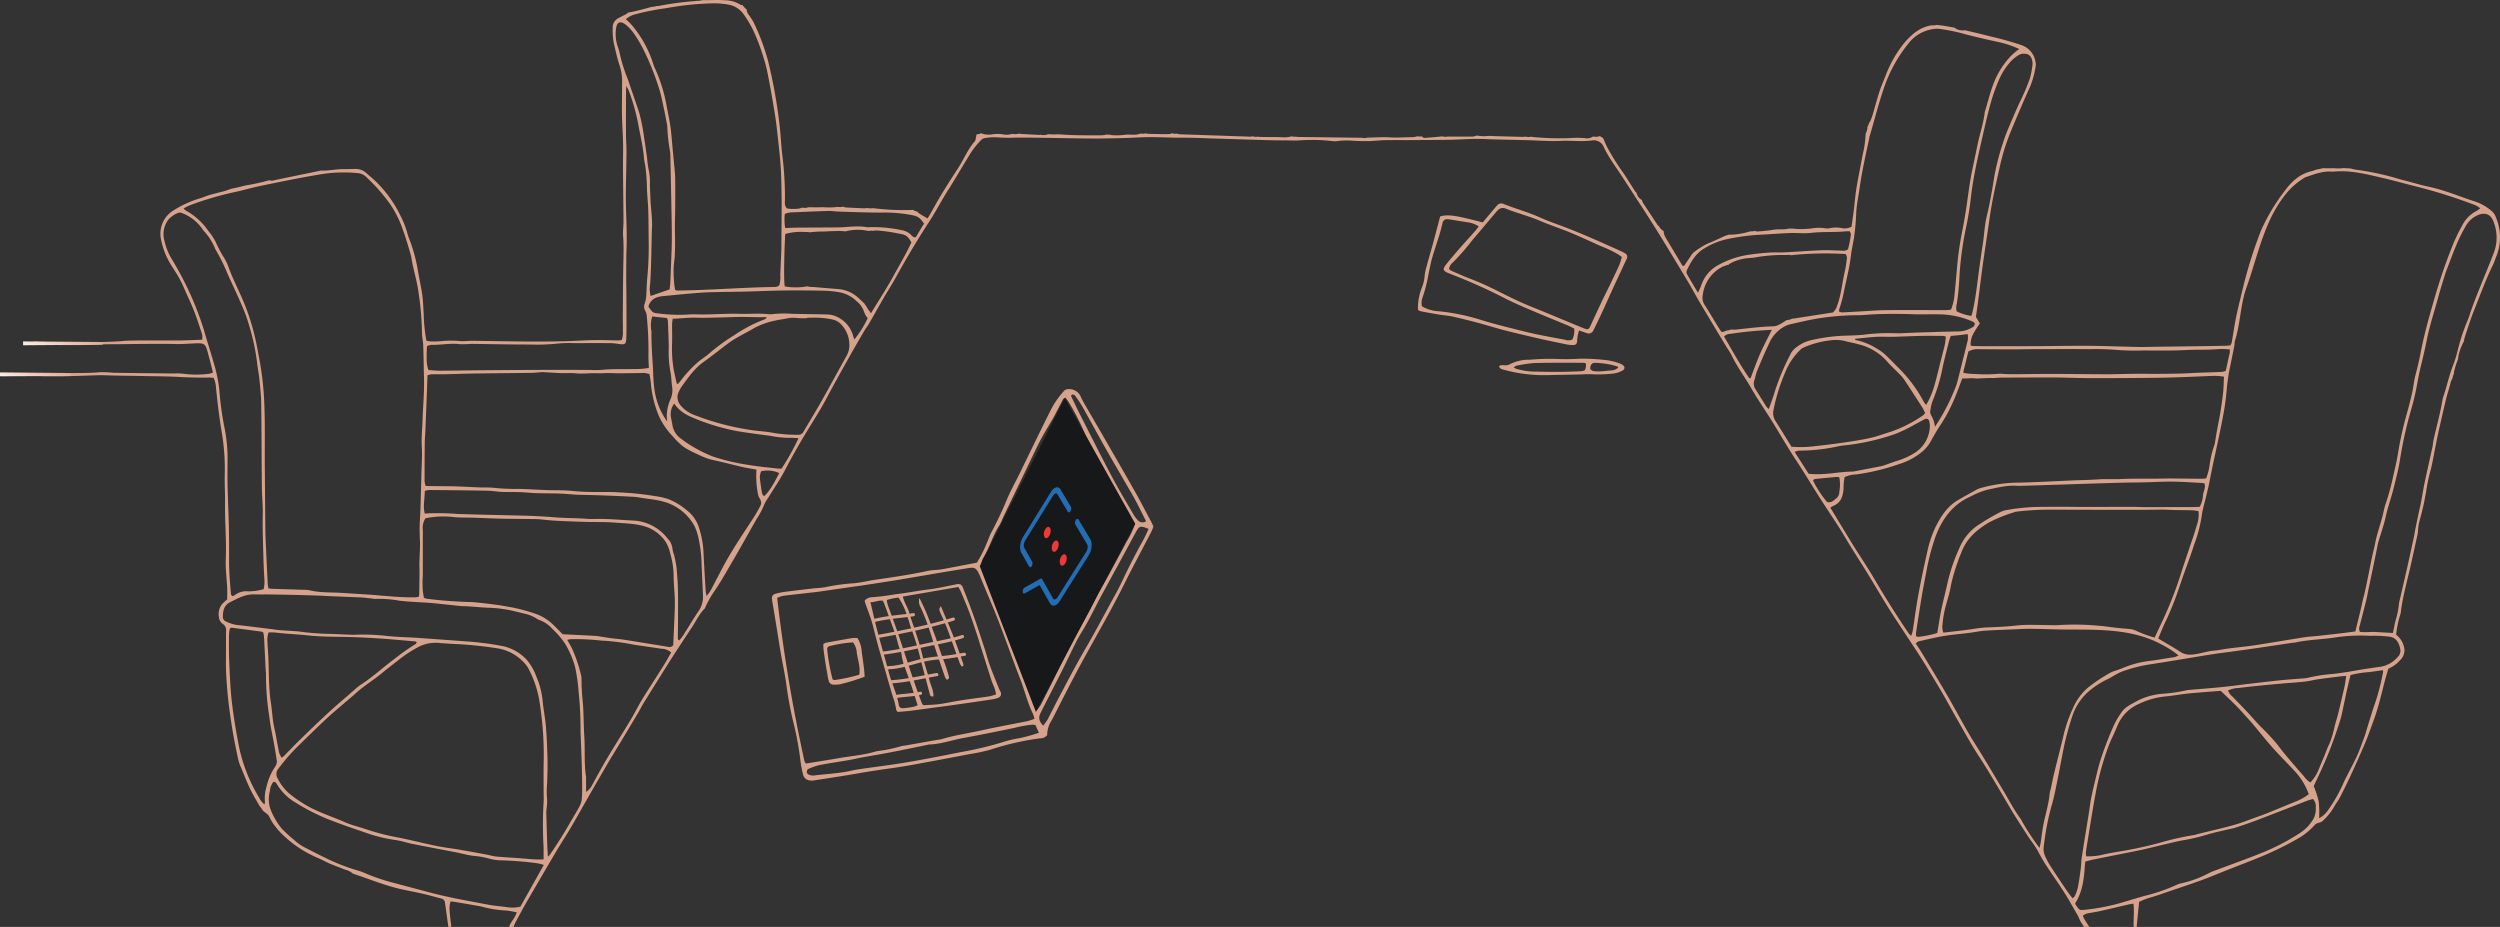 <svg xmlns="http://www.w3.org/2000/svg" xmlns:xlink="http://www.w3.org/1999/xlink" width="633.15" height="234.749" viewBox="0 0 633.15 234.749">
  <rect x="0" y="0" width="633.15" height="234.749" fill="#333333" stroke="none"/>
  <defs>
    <linearGradient id="linear-gradient" x1="-0.079" y1="0.781" x2="1.014" y2="0.5" gradientUnits="objectBoundingBox">
      <stop offset="0" stop-color="#fdf4f0"/>
      <stop offset="0.535" stop-color="#efccbc"/>
      <stop offset="1" stop-color="#ddab95"/>
    </linearGradient>
  </defs>
  <g id="bg" transform="translate(-315.177 -4764.405)">
    <g id="Group_29101" data-name="Group 29101" transform="translate(-0.786 -10.696)">
      <g id="Group_29098" data-name="Group 29098" transform="translate(316.669 4775.102)">
        <g id="Group_29099" data-name="Group 29099" transform="translate(0 0)">
          <path id="Path_69615" data-name="Path 69615" d="M624.331,58.3a14.814,14.814,0,0,0-1.15-3.8,3.437,3.437,0,0,0-.957-1.142,12.468,12.468,0,0,0-4.6-2.476c-3.67-1.213-7.243-2.732-11.045-3.542-2.071-.441-4.107-1.055-6.16-1.59-.361-.094-.73-.164-1.087-.27a68.665,68.665,0,0,0-11.516-2.52,9.616,9.616,0,0,1-1.294-.311q-.827-.005-1.633-.083a11.188,11.188,0,0,1-2.493.042c-.916.018-1.832,0-2.839,0a14.252,14.252,0,0,1-1.54.323c-.493.164-.922.328-1.363.435-3.065.748-5.113,2.738-6.915,5.219a49.77,49.77,0,0,0-5.8,9.749,110.8,110.8,0,0,0-4.018,12.314c-.212.728-.383,1.47-.56,2.209-.587,2.46-1.223,4.91-1.735,7.386-.448,2.164-.749,4.359-1.134,6.537a3.058,3.058,0,0,1-.336.7c-.4.034-.768.086-1.136.093q-3.373.064-6.747.111-5.342.074-10.684.137c-1.558.02-3.117.087-4.674.056-4.184-.08-8.367-.255-12.551-.29-4.249-.036-8.5.06-12.747.079q-6.654.031-13.308.024c-1.187,0-2.373-.034-3.56-.064a1.2,1.2,0,0,1-.369-.164,5.325,5.325,0,0,1,.66-2.884,24.515,24.515,0,0,1,1.677-2.655l-.994-1.649c.186-1.363.391-2.8.579-4.242.408-3.144.78-6.293,1.218-9.432.526-3.766,1.133-7.52,1.654-11.287.583-4.216,1.525-8.359,2.46-12.5A55.638,55.638,0,0,1,500.3,33.9q2.524-6.141,5.238-12.2a22.553,22.553,0,0,0,1.338-5.128,2.241,2.241,0,0,0-.052-.755,5.32,5.32,0,0,0-3.652-4.407,83.04,83.04,0,0,0-8.1-2.259c-2.034-.534-4.085-1-6.1-1.489a3.89,3.89,0,0,1-1.414-.043,3.032,3.032,0,0,1-1.284-.628c-1.456-.211-2.888-.561-4.343-.637-.013-.024-.023-.048-.035-.071a3.855,3.855,0,0,1-.881.147,3.032,3.032,0,0,1-.47-.019c-2.877.416-4.967,2.17-6.805,4.264a29.6,29.6,0,0,0-4.967,8.681c-.52,1.29-1.081,2.569-1.507,3.893-.638,1.983-1.161,4-1.758,6a10.071,10.071,0,0,1-.8,1.908c0-.106,0-.212-.005-.318a3.2,3.2,0,0,1-.456,1.269c-.007.021-.016.042-.023.063a3.122,3.122,0,0,1-.433,1.654,28.089,28.089,0,0,1-.277,2.93c-.137,1-.4,1.989-.585,2.985-.507,2.675-1.049,5.345-1.491,8.032-.287,1.745-.409,3.517-.628,5.274-.18,1.444-.394,2.885-.6,4.353a3.462,3.462,0,0,1-2.54.355,7.613,7.613,0,0,0-2.972.041,2.566,2.566,0,0,1-1.112.022,10.733,10.733,0,0,0-3.352.02,21.034,21.034,0,0,1-4.75.081c0-.018-.008-.034-.012-.052a6.071,6.071,0,0,1-.683.039c-.149,0-.3-.007-.442-.016-1.364.366-2.738.055-4.064.329a37.56,37.56,0,0,1-4.211.418,1.822,1.822,0,0,1-.148-.171,6.2,6.2,0,0,1-1.294.139l-.106,0a18.426,18.426,0,0,1-5.3.847c-.012-.022-.022-.045-.034-.067a6.746,6.746,0,0,1-1.174.4v.037c-1.376.615-2.769,1.314-4.219,1.861a19.177,19.177,0,0,0-3.5,2.189,3.04,3.04,0,0,0-.72.863c-.607.875-1.2,1.763-1.769,2.609-.5.058-.576-.329-.72-.566-1.342-2.214-2.656-4.446-3.994-6.662a3.688,3.688,0,0,1-.471-1.621,2.448,2.448,0,0,1-1.14-1.161,1.441,1.441,0,0,1-.368-.318c-1.19-1.787-2.357-3.589-3.552-5.372a2.868,2.868,0,0,1-.446-.994,2.646,2.646,0,0,1-1.357-1.824,3.29,3.29,0,0,1-.445-.5c-1.1-1.694-2.123-3.446-3.3-5.085a59.166,59.166,0,0,1-3.589-5.785c-.419-.756-.728-1.576-1.145-2.5a9.3,9.3,0,0,1-.794-.489,2.965,2.965,0,0,1-1.728.1,2.69,2.69,0,0,1-2.174.411,26.915,26.915,0,0,0-4.1.019,70.829,70.829,0,0,1-9.27-.323c-.029-.021-.055-.043-.081-.065a2.984,2.984,0,0,1-1.526-.017,2.664,2.664,0,0,1-.58.084c-2.5-.061-4.994-.135-7.492-.205a10.088,10.088,0,0,0-1.495-.028,9.793,9.793,0,0,1-2.776-.122,2.921,2.921,0,0,1-1.683.249c0,.007,0,.015,0,.022h-5.408c-.013-.015-.025-.03-.037-.045a2.982,2.982,0,0,1-1.588-.011c-.5.056-1.06.124-1.623.173-.867.076-1.736.129-2.6.2a.812.812,0,0,1-.9-.38,2.854,2.854,0,0,1-.451.058,2.191,2.191,0,0,1-.728-.092c0,.013,0,.026,0,.039a6.481,6.481,0,0,1-.964.191c-1.557.054-3.114.1-4.671.117-.87.007-1.741-.1-2.611-.091-1.434.011-2.867.071-4.412.114l0-.011a2.853,2.853,0,0,1-.685.117,2.2,2.2,0,0,1-.695-.083l0,.007-16.55-.208c-.016-.03-.029-.059-.043-.088a2.989,2.989,0,0,1-1.224-.067v0c-1.414.453-2.788.151-4.14.182s-2.734-.02-4.169-.036c-.01-.03-.017-.059-.026-.089a2.979,2.979,0,0,1-1.544-.065,2.442,2.442,0,0,1-1.116.067c-2.995-.086-5.989-.2-8.984-.3q-4.12-.138-8.241-.275a5.753,5.753,0,0,1-.646-.1c0-.026-.009-.051-.014-.077a2.972,2.972,0,0,1-1.424-.095,1.012,1.012,0,0,1-.5.183,10.509,10.509,0,0,1-1.309.056q-2.061-.024-4.122-.077a5.135,5.135,0,0,1-.748-.128,2.883,2.883,0,0,1-.635.1,2.193,2.193,0,0,1-.621-.065c-1.27.544-2.535.182-3.756.3a15.9,15.9,0,0,1-3.825.093c0-.039-.009-.077-.013-.116a2.988,2.988,0,0,1-1.183-.048c0,.037-.008.071-.011.108a11.015,11.015,0,0,1-1.173.13c-3.435-.011-6.871.044-10.3-.232-.621-.05-1.25.012-1.874,0-.424-.011-.85-.033-1.3-.057a2.948,2.948,0,0,1-1.987.108c0,.031-.006.06-.009.091-1.85-.1-3.462-.18-5.073-.277a.359.359,0,0,1-.183-.1,3.408,3.408,0,0,1-1.823.082,4.5,4.5,0,0,1-2.183.167,8.451,8.451,0,0,0-2.978-.01,5.444,5.444,0,0,1-2.721-.3,3.005,3.005,0,0,1-1.148.271c-.065.411-.158.817-.235,1.228a1.121,1.121,0,0,1-.187.528c-1.753,1.94-2.7,4.4-4.1,6.564-1.473,2.279-2.94,4.562-4.353,6.881-1.051,1.724-2.01,3.507-3.013,5.262-.154.27-.324.531-.511.837-.785-.459-1.542-.857-2.243-1.339a.912.912,0,0,1-.279-.365,2.346,2.346,0,0,1-1.142-.485c0,.012-.008.025-.012.037a62.982,62.982,0,0,1-10.171-.45l0-.009a2.832,2.832,0,0,1-.607.064,2.773,2.773,0,0,1-.768-.106,4.645,4.645,0,0,1-.828.092q-2.338-.087-4.674-.219a2.5,2.5,0,0,1-.592-.2,4.528,4.528,0,0,1-.93.1,4.882,4.882,0,0,1-.6-.039,16.851,16.851,0,0,1-3.575.074c-1.217.066-2.441.017-3.767.016a2.693,2.693,0,0,1-.933.16,2.816,2.816,0,0,1-.685-.084,2.487,2.487,0,0,1-.723.256,10.625,10.625,0,0,1-3.091-.03,2.062,2.062,0,0,1-.515-1.657,83.9,83.9,0,0,0-.673-11.952c-.31-2.71-.413-5.446-.753-8.151a131.4,131.4,0,0,0-2.817-15.53,56.4,56.4,0,0,0-3.648-9.774,14.506,14.506,0,0,0-1.336-2.062,2.225,2.225,0,0,1-.446-1.268,4.962,4.962,0,0,1-1.1-1.157c-.173.032-.3.08-.358.035A7.5,7.5,0,0,0,174.685.068c-1.487-.125-2.993-.03-4.491-.03h-1.005l0-.012a4.6,4.6,0,0,1-1.34.2q-.124,0-.245-.006a1.393,1.393,0,0,1-.151.04,1.058,1.058,0,0,1-.186.026,76.236,76.236,0,0,0-9.274,1.246,1.675,1.675,0,0,1-.369-.018,4.643,4.643,0,0,1-1.472.254l-.009.03c-1.847.5-3.682,1.038-5.671,1.378l-.009-.036A5.242,5.242,0,0,1,149.028,4c-.006.01-.01.02-.016.03-.358.187-.818.386-1.236.653a2.584,2.584,0,0,0-1.311,2.364,18.407,18.407,0,0,0,.333,4.165c.421,1.658.75,3.347,1.277,4.969a13.121,13.121,0,0,1,.778,4.844c-.025.443-.011.888-.013,1.333-.011,2.285-.064,4.571-.02,6.854.045,2.346.222,4.689.27,7.035.043,2.094-.032,4.19-.018,6.284.031,4.506.1,9.012.125,13.518.007,1.264-.187,2.538-.091,3.791.16,2.093.118,4.173.069,6.267-.11,4.759-.112,9.52-.15,14.281-.009,1.077.049,2.155.01,3.229a6.163,6.163,0,0,1-.278,2.51,10.439,10.439,0,0,1-1.067.092c-1.936-.024-3.873-.123-5.808-.086-2.676.051-5.349.237-8.025.3q-4.5.1-9,.067c-4.619-.035-9.237-.133-13.855-.185-1.118-.012-2.25.174-3.352.053a26.4,26.4,0,0,0-5.045.071,21.232,21.232,0,0,1-2.248.038,7.128,7.128,0,0,1-1.069-.182,41.57,41.57,0,0,1-.681-6.676c-.111-1.646-.139-3.305-.368-4.934-.3-2.132-.807-4.232-1.14-6.36a41.641,41.641,0,0,0-2.03-7.5,11.979,11.979,0,0,1-.515-1.425,23.075,23.075,0,0,0-1.841-4.772,30.62,30.62,0,0,0-5.6-8.024c-.943-1.007-2.038-1.867-3.069-2.789a3.992,3.992,0,0,0-2.75-1.026c-.937,0-1.874.072-2.81.049-1.995-.048-3.953.456-5.949.369a.831.831,0,0,0-.184.037Q66.668,44.42,60.982,45.6a2.426,2.426,0,0,1-1.528.056,53.962,53.962,0,0,1-6.076,1.334q-1.777.478-3.586.836a19.094,19.094,0,0,1-2.925.9c-.9.24-1.812.453-2.7.725-.776.237-1.518.591-2.3.807a26.553,26.553,0,0,0-6.786,3.127A6.9,6.9,0,0,0,32,60.243a19.292,19.292,0,0,0,2.618,6.869c.307.478.607.96.912,1.439a28.6,28.6,0,0,1,2.342,4.326c.805,1.926,1.75,3.793,2.512,5.735.784,2,1.44,4.05,2.1,6.094a4.768,4.768,0,0,1,.018,1.333c-1.564.058-3.05.126-4.536.168-2.744.077-13.283-.074-15.328.135-2.36.239-4.731.2-7.1.379-2.034.156-13.709-.116-15.7-.214v.762c2.243.136,13.409.195,15.9.03s5-.1,7.493-.144c1.059-.02,9.536-.118,12.531-.025,1.556.049,3.119-.089,4.678-.153,2.731-.114,2.859-.029,3.576,2.66.407,1.525.787,3.057,1.206,4.7a3.467,3.467,0,0,1-.835.306,24.692,24.692,0,0,1-6.722.008,13.006,13.006,0,0,0-2.245-.054c-5.124-.06-10.247-.111-15.37-.186a30.209,30.209,0,0,0-3.361-.151c-2.744.272-5.492.191-8.238.235-2.56.04-5.122-.022-7.682-.033-.311,0-8.468.034-8.779.052v.762c.31-.027,8.468-.092,8.775-.077,5.06.248,10.114,0,15.169-.159,1.62-.05,3.244.058,4.866.086,2.559.045,5.118.074,7.676.126,2.62.053,5.243.058,7.858.2,2.684.151,5.365.216,8.051.169.307,0,.615.047,1,.08a6.009,6.009,0,0,1,.58,2.15c.209,2.019.411,4.04.671,6.053s.548,4.021.892,6.018a55.643,55.643,0,0,1,.681,10.416c-.04,2.409.111,4.822.08,7.231-.06,4.7.386,9.379.182,14.082-.1,2.392.244,4.8.358,7.207.045.944.007,1.893.007,2.941-.315.278-.7.6-1.057.937a3.959,3.959,0,0,0-1.041,3.508,2.353,2.353,0,0,0,.989,1.775,1.871,1.871,0,0,1,.823,1.787c-.025,2.666-.015,5.332-.036,8-.019,2.35.153,4.685.347,7.026.257,3.1.694,6.176,1.175,9.243.432,2.75,1,5.48,1.57,8.206a13.448,13.448,0,0,0,.819,2.318c.722,1.755,1.417,3.525,2.233,5.234.679,1.422,1.506,2.772,2.287,4.142.186.327.5.584.667.917.444.865,1.508,1.072,1.918,2.019a12.081,12.081,0,0,0,1.487,2.4,17.481,17.481,0,0,0,1.886,2.108,29.016,29.016,0,0,0,8.9,5.87c1.035.433,2.013,1.007,3.046,1.449,1.263.539,2.564.988,3.834,1.513a4.839,4.839,0,0,1,1.844.886,1.264,1.264,0,0,0,.5.238c3.489,1.177,6.913,2.534,10.485,3.484,2.3.612,4.636.966,6.939,1.514,1.577.376,3.14.814,4.709,1.222a1.167,1.167,0,0,1,.848,1.125q.422,3.014.842,6.027h.75c-.549-4.455-.57-5.04-.207-6.457.464.059.945.1,1.42.184,1.9.32,3.8.651,5.706.98a5.115,5.115,0,0,1,.733.145,28.38,28.38,0,0,0,6.257,1c.856.083,1.7.277,2.631.434-.337,1.468-1.511,2.395-1.913,3.718h1.125c.172-.4.314-.824.521-1.208.9-1.663,1.78-3.334,2.725-4.969q3.794-6.555,7.642-13.079c1.124-1.9,2.354-3.743,3.474-5.648,1.567-2.665,3.071-5.368,4.611-8.049,1.635-2.846,3.27-5.693,4.928-8.526.988-1.687,2.024-3.346,3.032-5.022q2.343-3.9,4.672-7.8c.45-.758.824-1.563,1.288-2.312q3.245-5.234,6.523-10.447c.6-.962,1.223-1.913,1.844-2.862,1.313-2.006,2.62-4.016,3.952-6.008,1.049-1.569,1.816-3.336,3.189-4.681.167-.164.2-.462.318-.684a29.76,29.76,0,0,1,1.739-3.14c1.939-2.734,3.541-5.676,5.236-8.559,2.017-3.428,3.923-6.923,5.9-10.375a19.315,19.315,0,0,0,1.863-3.5,9.207,9.207,0,0,1,1.034-1.8c1.417-2.315,2.973-4.554,4.228-6.955q2.812-5.383,5.986-10.541c1.585-2.585,3.207-5.137,4.625-7.826,1.768-3.353,3.627-6.657,5.477-9.965,1.326-2.371,2.693-4.717,4.06-7.063.348-.6.8-1.134,1.146-1.733,1.261-2.185,2.484-4.392,3.749-6.576.981-1.694,2.052-3.335,2.995-5.05q3.514-6.393,7.424-12.543c.606-.957,1.246-1.894,1.836-2.86,1.38-2.26,2.619-4.6,4.048-6.837,1.768-2.764,3.392-5.622,5.124-8.41a21.224,21.224,0,0,1,3.182-4.2,1.584,1.584,0,0,1,.751-.5,13.94,13.94,0,0,1,3.345-.247,32.971,32.971,0,0,0,4.477.081c2.619-.034,5.24.019,7.859.054,3.934.053,7.868.15,11.8.172,2.623.014,5.246-.05,7.869-.116,2.121-.053,4.24-.211,6.361-.23,2.867-.026,5.731.161,8.6.137,2.433-.02,4.867.113,7.3.187,4.8.145,9.608.3,14.412.442q1.966.057,3.935.048c1.354-.009,2.7.092,4.065,0a43.5,43.5,0,0,1,8.234.185,4.431,4.431,0,0,0,1.307-.005,16.968,16.968,0,0,1,3.922-.082c1.306.071,2.618.109,3.925.082,1.372-.029,2.742-.2,4.114-.225,2.247-.042,4.495-.011,6.743-.024,3.248-.019,6.5-.028,9.745-.083,2.122-.036,4.242-.192,6.363-.212,1.808-.017,3.616.087,5.425.131,2.623.064,5.247.119,7.87.186,2.81.071,5.627.318,8.426.177,2.619-.132,5.231.242,7.851-.1a2.748,2.748,0,0,1,3.052,1.667,24.144,24.144,0,0,0,1.549,2.823c.978,1.544,2.031,3.038,3.033,4.567,1.521,2.323,3.024,4.658,4.537,6.986.309.476.64.936.943,1.416,1.519,2.4,3.058,4.79,4.543,7.211q3.363,5.484,6.661,11.008c1.067,1.788,2.036,3.637,3.1,5.428,2.157,3.639,4.344,7.259,6.523,10.885.52.865,1.136,1.682,1.568,2.589,1.365,2.865,3.289,5.38,4.855,8.121,1.6,2.793,3.438,5.44,5.145,8.168,2.074,3.313,3.991,6.724,6.154,9.983,2.057,3.1,3.954,6.307,5.956,9.443,1.7,2.66,3.462,5.275,5.163,7.933.918,1.435,1.748,2.929,2.647,4.378,1.465,2.36,2.973,4.693,4.427,7.06,2.114,3.442,4.122,6.955,6.317,10.343q2.723,4.2,5.5,8.372c2.268,3.413,4.373,6.941,6.472,10.467,1.647,2.767,3.159,5.615,4.764,8.408,1.636,2.846,3.2,5.743,5,8.483,2.77,4.226,5.276,8.607,7.835,12.961,1.47,2.5,3.068,4.922,4.636,7.36.887,1.379,1.964,2.65,2.711,4.1a43.989,43.989,0,0,0,2.509,4.2c1.925,2.887,3.951,5.7,5.658,8.736.676,1.2,1.376,2.391,2.052,3.593a6.626,6.626,0,0,0,1.18,2.119c.058.041.01.235.012.358h1.5c-.437-.687-.883-1.368-1.305-2.064a5.7,5.7,0,0,1-.319-.8,3.945,3.945,0,0,1,.934-.494c1.15-.249,2.322-.4,3.47-.655,2.42-.54,4.83-1.125,7.246-1.686.35-.081.706-.131,1.146-.211.3,2.031-.041,3.977.081,5.909h.75c.2-2.066.406-4.131.623-6.341a17.989,17.989,0,0,1,3.365-1.242c.647-.216,1.3-.414,1.95-.624.178-.057.348-.138.525-.2,2.542-.863,5.089-1.714,7.627-2.59q2.033-.7,4.04-1.479c1.63-.632,3.243-1.314,4.869-1.956,2.788-1.1,5.595-2.156,8.368-3.295a80.637,80.637,0,0,0,10.088-5,17.378,17.378,0,0,0,3.466-2.883,2.043,2.043,0,0,1,1.227-.763,2.068,2.068,0,0,0,1.128-.621,14.564,14.564,0,0,0,2.608-3.214c.463-.891,1.12-1.678,1.581-2.569.985-1.9,1.937-3.829,2.834-5.777,1.242-2.7,2.458-5.408,3.613-8.145.736-1.745,1.338-3.549,2.006-5.325,1.316-3.5,2.106-7.158,3.064-10.765.227-.854.5-1.7.764-2.611a8.069,8.069,0,0,0,3-2.181,3.408,3.408,0,0,0,.86-3.661,5.365,5.365,0,0,0-1.886-2.748,24.509,24.509,0,0,1,.973-4.885,5.243,5.243,0,0,0,.265-1.3c.542-4.027,1.69-7.918,2.562-11.871q.817-3.709,1.627-7.42c.067-.308.067-.63.111-.944a12.662,12.662,0,0,1,.38-2.431,61.8,61.8,0,0,0,1.494-6.464,6.685,6.685,0,0,0,.173-.934,44.234,44.234,0,0,1,1.277-5.927c.411-1.79.715-3.6,1.075-5.405.273-1.365.541-2.73.847-4.088.613-2.718,1.229-5.435,1.887-8.141.329-1.353.8-2.671,1.121-4.025a1.909,1.909,0,0,1,.393-.89,14.117,14.117,0,0,1,.472-1.514c-.019-.011-.034-.021-.055-.032a17.947,17.947,0,0,1,1.041-3.438l.129-.959a14.861,14.861,0,0,1,1.4-3.684,6.452,6.452,0,0,1,.234-1.1c.755-2.28,1.467-4.582,2.363-6.806,1.533-3.809,2.908-7.688,4.728-11.376.39-.79.635-1.654.976-2.471a12.7,12.7,0,0,0,.689-6.356M152.454,3.566c1.369-.407,2.781-.675,4.185-.95,1.221-.239,2.454-.421,3.685-.6A74.115,74.115,0,0,1,172.223.84a20.705,20.705,0,0,1,3.9.4,6.038,6.038,0,0,1,3.62,2.541,29.131,29.131,0,0,1,2.39,4.071,51.964,51.964,0,0,1,2.357,6.184,38.348,38.348,0,0,1,1.361,5.327c.612,3.106,1.149,6.23,1.658,9.355.305,1.875.528,3.765.732,5.654.3,2.77.641,5.54.8,8.32.177,3.1.188,6.2.222,9.307.006.54-.069,8.607-.087,11.27,0,.507-.04,1.013-.061,1.52-.068,1.583-.132,3.166-.206,4.748a7.61,7.61,0,0,1-.262,2.75,1.849,1.849,0,0,1-.375.239,2.693,2.693,0,0,1-.728.157c-8.293.1-16.564.84-24.858.9-.109,0-.218-.107-.432-.219-.078-.613-.216-1.29-.242-1.973a26.231,26.231,0,0,1-.043-4.556c.557-3.984.127-7.974.287-11.956.049-1.2.091-9.492,0-10.629-.17-2.146-.4-4.287-.6-6.43-.172-1.829-.283-3.666-.533-5.484-.241-1.756-.617-3.492-.95-5.233a39.669,39.669,0,0,0-3.076-9.947,10.015,10.015,0,0,1-.513-1.43,28.4,28.4,0,0,0-5.265-9.353A18.8,18.8,0,0,0,149.8,4.867a5.585,5.585,0,0,1,2.656-1.3m-4.247,9.811a12.51,12.51,0,0,0-.543-1.812,9.9,9.9,0,0,1-.354-4.323c.237-1.7,1.044-2.007,2.4-1.025a10.962,10.962,0,0,1,2.382,2.651,29.981,29.981,0,0,1,2.19,3.754,67.01,67.01,0,0,1,3.936,9.837c.6,1.856.928,3.807,1.356,5.72.207.926.366,1.863.54,2.8a6.083,6.083,0,0,1,.177,1.123,44.209,44.209,0,0,0,.693,6.227,8.274,8.274,0,0,1,.081.946q.133,6.274.254,12.547c.054,2.915.134,5.831.12,8.745-.012,2.407-.14,4.813-.226,7.219q-.072,1.994-.178,3.988c-.027.5-.106.994-.165,1.522l-4.806,1.66a7.327,7.327,0,0,1-.127-2.909c.3-3.4.389-12.892.47-14.217.155-2.544-.319-5.048-.389-7.575-.033-1.2-.135-2.405-.133-3.607a14.362,14.362,0,0,0-.336-3.768,23.807,23.807,0,0,1-.372-2.822c-.235-1.691-.469-3.382-.736-5.068a48.768,48.768,0,0,0-1.229-6.329c-.306-1.028-2.4-7.038-2.916-8.6a40.255,40.255,0,0,1-2.087-6.684M99.416,87.66a3.905,3.905,0,0,1,1.147-.323c2.371.06,4.723-.458,7.107-.174a28.007,28.007,0,0,0,2.99-.069c4.932.049,9.865.171,14.8.158a49.408,49.408,0,0,0,7.107-.242,29.359,29.359,0,0,1,4.115-.1c3.122-.014,6.244-.031,9.366,0,.869.009,1.735.206,2.605.276s1.145-.172,1.224-1.031c.059-.63.065-1.266.074-1.9.034-2.277-.012-10.633-.048-12.535-.029-1.582.011-7.453.037-7.954.23-4.565-.112-9.122-.146-13.683-.008-1.014.012-2.029.029-3.043.046-2.853.121-5.706.137-8.559.008-1.458-.12-2.917-.126-4.376-.015-3.68,0-7.361.012-11.042,0-.311.042-.621.091-1.3.312.626.5.926.619,1.252a50.63,50.63,0,0,1,2.372,8.4c.494,2.8,1.21,5.572,1.439,8.426.066.818.265,1.625.389,2.439a46.927,46.927,0,0,1,.386,5.5c.063,1.836.274,3.667.329,5.5.08,2.663.075,5.33.112,7.994a83.675,83.675,0,0,1-.366,9.123c-.15,1.573-.148,3.159-.272,4.735a7.468,7.468,0,0,1-.4,1.844,1.9,1.9,0,0,0,.115,1.634,3.432,3.432,0,0,1,.411,1.227,88.8,88.8,0,0,1,.45,10.07c-.019,1.067.063,2.135.1,3.282a20.5,20.5,0,0,1-4.016.274c-2.682.076-5.368-.064-8.047.222a23.561,23.561,0,0,1-2.622.014c-10.677-.059-21.353.011-32.029.123-2.123.023-4.247.072-6.37.065-.927,0-1.854-.116-2.723-.176-.491-1.378-.547-2.3-.393-6.054M39.5,51.945a81.528,81.528,0,0,1,11.135-3.276c2.256-.47,4.471-1.143,6.727-1.607,4.705-.967,9.412-1.947,14.147-2.745a37.028,37.028,0,0,1,10.441-.468,3.394,3.394,0,0,1,2.008.892,46.882,46.882,0,0,1,6.112,6.909,26.961,26.961,0,0,1,3.274,6.611c.748,2.01,1.336,4.084,1.934,6.148.262.906.351,1.861.557,2.786.342,1.543.741,3.073,1.066,4.619.22,1.051.38,2.117.523,3.182a73.622,73.622,0,0,1,.739,9.293c.008,1.072.283,2.14.32,3.214.1,2.85.122,5.7.2,8.553.088,3.363-.255,6.71-.359,10.065-.073,2.34-.333,4.667-.2,7.026.129,2.274-.045,4.566-.1,6.851q-.1,4.185-.23,8.368c-.026.886-.071,1.773-.117,2.658a46.517,46.517,0,0,0-.054,5.311c.128,2.071-.068,4.163-.106,6.246-.016.884.027,1.768.02,2.652q-.022,2.655-.074,5.31a3.642,3.642,0,0,1-.142.634c-.35.037-.706.1-1.063.107-3,.038-5.981-.231-8.966-.491-3.105-.269-6.221-.414-9.331-.625-2.787-.189-5.6-.01-8.353-.685a6.378,6.378,0,0,0-1.306-.1c-2.682-.089-5.364-.168-8.046-.257-.3-.01-.605-.064-.993-.108-.065-.467-.157-.89-.178-1.316q-.279-5.7-.533-11.406c-.034-.759-.049-1.519-.056-2.279q-.076-8.373-.142-16.745c-.029-4.63.084-9.266-.086-13.891A77.263,77.263,0,0,0,57.1,91.648c-.393-2.054-.732-4.122-1.215-6.154a57.223,57.223,0,0,0-3.563-10.6c-1.155-2.527-2.372-5.031-3.31-7.661a11.862,11.862,0,0,0-1.227-2.345,34.66,34.66,0,0,1-1.914-3.7,17.41,17.41,0,0,0-1.193-1.919c-.137-.21-.342-.374-.484-.581a16.77,16.77,0,0,0-5.931-5.417c-.149-.08-.25-.255-.463-.482a16.2,16.2,0,0,1,1.695-.849m8.614,56.2a82.066,82.066,0,0,1-1.291-9.591A37.171,37.171,0,0,0,45.359,91.7c-.766-2.742-1.674-5.444-2.437-8.187a82.825,82.825,0,0,0-3.364-8.86A84.921,84.921,0,0,0,34.609,65.3a15.043,15.043,0,0,1-1.642-4.232,6.09,6.09,0,0,1,.947-5.421,6.422,6.422,0,0,1,2.611-1.766,1.329,1.329,0,0,1,.894.1,10.863,10.863,0,0,1,5,3.845c.217.309.446.614.693.9a14.252,14.252,0,0,1,2.692,4.31,2.588,2.588,0,0,0,.272.5,44.749,44.749,0,0,1,2.9,5.947c1.214,2.638,2.461,5.262,3.6,7.933a39.484,39.484,0,0,1,1.861,5.178,55.606,55.606,0,0,1,1.95,9.1c.139,1.447.456,2.877.6,4.324.2,2.016.437,4.039.464,6.062.1,7.042.093,14.086.162,21.128.019,1.9.179,3.8.23,5.7.032,1.2-.038,2.406-.03,3.609.01,1.582.043,3.165.083,4.747q.077,3.044.185,6.089c.042,1.14.105,2.281.184,3.419a7.885,7.885,0,0,1-.207,2.442,13.311,13.311,0,0,1-3.923.546,4.817,4.817,0,0,0-3.495,1.052c-.12.107-.338.1-.554.156-.107-.165-.276-.306-.29-.462-.279-2.969-.507-5.939-.49-8.926.016-2.793.007-5.586-.055-8.378-.075-3.361-.244-6.72-.32-10.081-.05-2.22-.023-4.441,0-6.662a39.629,39.629,0,0,0-.821-8.311M58.8,199.186a10.1,10.1,0,0,0-.406,3.918,2.522,2.522,0,0,1-.121.642,5.933,5.933,0,0,1-1.408-1.823,41.04,41.04,0,0,1-5.227-13.751c-.68-3.682-1.305-7.37-1.7-11.088-.335-3.149-.447-6.324-.592-9.491-.09-1.964-.062-3.934-.073-5.9,0-.57.025-1.142.078-1.71a5.753,5.753,0,0,1,.2-.848c.134-.068.186-.1.241-.121a.422.422,0,0,1,.181-.044q3.8.5,7.6,1.006c.111.015.21.119.417.244a13.156,13.156,0,0,1,.237,2.355c.121,2.345.233,4.69.35,7.035.022.444.1.889.078,1.33a67.991,67.991,0,0,0,.849,10.61c.27,2.448.852,4.861,1.279,7.293.218,1.244.409,2.492.6,3.741a2.075,2.075,0,0,1-.412,1.592,15.179,15.179,0,0,0-2.165,5.012m70.172,1.726c0,.761.06,1.528-.014,2.281a98.442,98.442,0,0,0,0,11.412c.017.942,0,1.884,0,3.033a21.179,21.179,0,0,1-3.57-.08q-1.489-.13-2.98-.24c-1.805-.13-3.614-.213-5.414-.389-.864-.084-1.709-.354-2.567-.513q-3.312-.615-6.629-1.2c-.921-.163-1.847-.3-2.774-.428-4.336-.587-8.538-1.839-12.825-2.66a59.8,59.8,0,0,1-8.16-2.093c-1.772-.607-3.622-1.02-5.329-1.771-3.434-1.51-7.057-2.6-10.287-4.564a32.576,32.576,0,0,1-4.127-2.944,12.816,12.816,0,0,1-2.7-3.623,2.1,2.1,0,0,1,.212-2.472,49.071,49.071,0,0,1,5.222-5.952c2.243-2.206,4.492-4.408,6.787-6.558,1.468-1.377,3.019-2.661,4.54-3.979.95-.823,1.944-1.6,2.866-2.452,2.13-1.972,4.63-3.444,6.851-5.295,1.5-1.246,3.062-2.4,4.58-3.621a32.455,32.455,0,0,1,5.091-3.2,9.734,9.734,0,0,1,5.3-.71c1.059.052,2.117.134,3.175.192a100.852,100.852,0,0,1,11.176,1.131,11.673,11.673,0,0,1,7.233,4.342,4.384,4.384,0,0,1,.507.8,27.157,27.157,0,0,1,2.644,7.492,85.261,85.261,0,0,1,1.187,16.862c-.032,2.4,0,4.8,0,7.2m-32.7-37.633a55.937,55.937,0,0,0-4.9,3.467c-3.023,2.225-5.774,4.816-8.953,6.828a12.566,12.566,0,0,0-1.441,1.21c-2.13,1.856-4.295,3.673-6.377,5.584-2.407,2.207-4.755,4.482-7.1,6.756-1.4,1.355-2.742,2.771-4.115,4.154-.219.221-.466.414-.72.637a4.044,4.044,0,0,1-.839-2.124c-.386-1.728-.608-3.494-1.014-5.215-.513-2.17-.575-4.394-.911-6.583-.676-4.4-.432-8.856-.751-13.278-.046-.632-.1-1.265-.113-1.9a6.214,6.214,0,0,1,.266-2.646c.474,0,.9-.028,1.326.006.992.079,1.981.2,2.973.281,1.864.157,3.734.26,5.593.458,2.736.291,5.475.349,8.223.376,3.055.029,6.111.164,9.161.354,3.3.2,6.588.524,9.881.8a1.2,1.2,0,0,1,.329.136c.065.408-.262.552-.513.7m26.82,66.333a8.194,8.194,0,0,1-3.431.13c-.861-.121-1.728-.205-2.592-.312-.558-.069-1.119-.123-1.671-.226-2.821-.529-5.642-1.058-8.458-1.614q-3.852-.761-7.647-1.787c-2.59-.705-5.192-1.362-7.781-2.071a50.9,50.9,0,0,1-7.29-2.392,17.966,17.966,0,0,0-2.638-.966,48.648,48.648,0,0,1-8.181-3.259c-1.637-.773-3.239-1.625-4.853-2.449a11.235,11.235,0,0,1-2.758-1.942,32.467,32.467,0,0,1-3.193-2.916,17.853,17.853,0,0,1-2.882-5.074,7.685,7.685,0,0,1-.083-4.318,4.354,4.354,0,0,1,.89-2.4c.524-.049.717.275.9.6a13.361,13.361,0,0,0,4.817,4.7,52.375,52.375,0,0,0,7.487,3.89c3.189,1.288,6.434,2.409,9.682,3.51a38.6,38.6,0,0,0,7.8,1.995c1.54.183,3.037.714,4.566,1.019,3.669.732,7.347,1.421,11.02,2.134.734.143,1.46.327,2.192.476a18.34,18.34,0,0,0,2.391.437,19.85,19.85,0,0,1,4.041.74,11.577,11.577,0,0,0,2.771.37,86.79,86.79,0,0,1,9.333.765,14.4,14.4,0,0,1,1.492.4l-5.924,10.549m15.49-26.8a6.86,6.86,0,0,1-.792,1.9c-.634,1.163-1.34,2.286-2,3.436-1.632,2.853-3.365,5.64-5.243,8.333a4.2,4.2,0,0,1-.494.474c-.059-1.008-.128-1.882-.158-2.757q-.14-4.182-.249-8.366c-.012-.5.083-1.01.117-1.515a9.031,9.031,0,0,0,.084-1.895,23.125,23.125,0,0,1,.015-4.176c.06-2.03.132-4.063.081-6.091-.068-2.727-.175-5.456-.4-8.173-.183-2.208-.646-4.393-.837-6.6a20.664,20.664,0,0,0-1.586-6.039,13.472,13.472,0,0,0-2.438-4.234,11.481,11.481,0,0,0-6.459-3.54,74.517,74.517,0,0,0-8.723-1.108c-2.054-.151-11.538-.852-13.031-.944-2.369-.145-4.748-.182-7.105-.43a50.84,50.84,0,0,0-8.414-.305c-.248.015-3.98-.149-5.6-.221a66.853,66.853,0,0,1-7.093-.457c-2.026-.307-4.093-.331-6.141-.5-.681-.055-1.357-.174-2.036-.258q-2.881-.358-5.762-.71c-.992-.12-1.983-.257-2.979-.328a9.576,9.576,0,0,1-2.83-.912,1.192,1.192,0,0,1-.774-1.189c-.016-1.539.33-2.935,1.827-3.684,1.895-.948,3.76-2.012,5.973-1.984,1,.012,2,.03,2.993.012.811-.014,11.447.184,14.188.335,3.305.183,6.616.272,9.922.429.994.047,1.983.184,2.974.285a3.062,3.062,0,0,0,.55.094,28.7,28.7,0,0,1,6.155.426c3.041.384,6.1.39,9.145.691,2.17.215,4.336.467,6.5.684.558.056,1.124.028,1.685.065,1.121.075,2.24.171,3.36.251.622.045,1.246.094,1.869.113a31.955,31.955,0,0,1,6.677.873c.908.223,1.817.441,2.725.665a9.483,9.483,0,0,1,2.935,1.212,2.6,2.6,0,0,0,.663.345,8,8,0,0,1,3.355,2.324,20.413,20.413,0,0,1,3.19,3.717,23.988,23.988,0,0,1,2.521,5.891,45.548,45.548,0,0,1,.894,6.381,90.066,90.066,0,0,1,.478,9.88c.1,2.914.69,15.35.256,17.591m21.208-34.935c-.652,1.082-1.335,2.144-2.011,3.211-1.318,2.079-2.678,4.133-3.951,6.24-1.011,1.673-1.874,3.438-2.881,5.114-1.95,3.247-3.986,6.441-5.926,9.694-1.293,2.169-2.492,4.4-3.709,6.611a4.307,4.307,0,0,1-1.583,1.826c0-1.009,0-2.019,0-3.027a6.678,6.678,0,0,0-.03-.951c-.5-3.34-.206-6.714-.42-10.068-.173-2.722-.143-5.457-.332-8.176a61.959,61.959,0,0,1-.379-6.451,2.619,2.619,0,0,0-.082-.754,36.655,36.655,0,0,0-2.286-6.829c-.358-.728-.786-1.42-1.25-2.252a5.279,5.279,0,0,1,.985-.17,57.607,57.607,0,0,1,7.294.323,4.774,4.774,0,0,0,.748.051,56.772,56.772,0,0,1,7.974,1.044c2.277.348,4.561.647,6.836,1.007a3.9,3.9,0,0,1,2.488.942c-.493.873-.967,1.757-1.483,2.615m2.195-8.684c-.02.569-.046,1.139-.072,1.709-.039.88-.079,1.761-.113,2.517a1.171,1.171,0,0,1-1.3.418c-3.691-.6-7.379-1.211-11.073-1.791-1.171-.184-2.357-.269-3.533-.423-.864-.113-1.722-.271-2.585-.4-.493-.072-.988-.145-1.484-.171-2.675-.143-5.35-.272-8.027-.406-.788-.795-1.519-1.571-2.291-2.3a11.967,11.967,0,0,0-4.9-2.982,45.2,45.2,0,0,0-5.583-1.5c-1.228-.2-2.446-.462-3.678-.629-1.913-.258-3.831-.479-5.752-.674-.868-.088-1.746-.069-2.619-.109-3.239-.149-6.47-.382-9.685-.815a3.418,3.418,0,0,1-.617-.23,13.524,13.524,0,0,1-.35-3.323c-.066-.877.058-1.767.06-2.652.007-3.673-.019-7.347.01-11.02a4.666,4.666,0,0,1,.644-3.129,22,22,0,0,1,6.67-.36c1.849.233,3.737.148,5.607.212,2.244.076,4.486.185,6.73.235,2.807.061,5.615.076,8.422.112.436.005.873,0,1.306.036,1.427.121,2.851.307,4.28.382,2.554.134,5.11.224,7.667.3,2.37.068,4.751-.03,7.11.163,2.662.218,5.364.194,7.957,1.034a9.75,9.75,0,0,1,5.038,3.758,9.323,9.323,0,0,1,1.2,2.97,21.312,21.312,0,0,1,.878,5.6c-.01,2.211.289,4.422.307,6.634.019,2.278-.138,4.556-.22,6.835m6.3-4.523c-1.378,2.036-2.627,4.161-3.948,6.237-.294.462-.661.877-.984,1.3-.5-.211-.384-.567-.383-.838,0-1.649.042-3.3.044-4.945,0-2.41.03-4.821-.034-7.23-.049-1.837-.174-3.674-.358-5.5a28.313,28.313,0,0,0-.613-3.16,7.406,7.406,0,0,1-.4-1.457,4.223,4.223,0,0,0-1.255-2.684,11.643,11.643,0,0,0-8.9-4.549c-3.3-.168-6.594-.5-9.908-.384-1.057.036-2.119-.1-3.18-.143-1.807-.072-3.615-.114-5.421-.2-1.182-.058-2.36-.194-3.541-.26-1.743-.1-3.487-.191-5.232-.237-5.616-.149-11.233-.248-16.847-.423a66.415,66.415,0,0,0-7.292-.181c-.361.028-.723.045-1.162.071-.516-1.905.025-3.771.006-5.736a4.93,4.93,0,0,1,1.067-.236c4.93.044,9.86.09,14.79.181,1.245.023,2.485.255,3.73.306,1.5.061,3,0,4.492.051,1.37.046,2.737.208,4.107.253,2,.065,4,.045,5.992.111,1.307.043,2.61.184,3.916.264.683.042,1.369.055,2.053.069q6.451.135,12.893.5c.744.043,1.482.2,2.221.314,1.538.239,3.105.365,4.606.755a12.71,12.71,0,0,1,8.451,6.358,14.281,14.281,0,0,1,1.045,3.24,34.173,34.173,0,0,1,.746,6.789c.118,2.469.239,4.938.335,7.408a6.333,6.333,0,0,1-1.031,3.961m15.524-26.449c-.456.831-.887,1.679-1.4,2.475-1.361,2.125-2.779,4.212-4.132,6.343-1.082,1.7-2.155,3.416-3.134,5.18-1.288,2.318-2.472,4.7-3.721,7.037a8.533,8.533,0,0,1-1.207,1.7c-.1-.631-.2-1.033-.226-1.44-.2-3.42-.4-6.84-.565-10.263a24.423,24.423,0,0,0-1.288-6.126,8.8,8.8,0,0,0-2.923-3.89,16.759,16.759,0,0,0-4.649-2.82,18.511,18.511,0,0,0-2.9-.691c-.121-.027-.25-.022-.372-.048a72.779,72.779,0,0,0-9.3-.961c-2.113-.167-4.246-.078-6.37-.1-1.871-.017-3.733-.1-5.6-.286-1.984-.2-3.993-.127-5.99-.186-.934-.028-1.867-.084-2.8-.126-1.5-.066-2.994-.155-4.493-.191a50.327,50.327,0,0,1-6.356-.269,27.277,27.277,0,0,0-3-.082c-2-.077-3.993-.182-5.99-.261-.936-.037-1.872-.051-2.809-.062-1.8-.022-3.609-.034-5.485-.052a5.313,5.313,0,0,1-.28-1.146q-.007-4.856.041-9.711c.012-1.075.117-2.148.162-3.224q.183-4.373.35-8.746c.066-1.71.119-3.42.181-5.227a5.141,5.141,0,0,1,1.035-.242c1.061-.029,2.124.017,3.185-.006,2.619-.055,5.238-.158,7.857-.195,4.747-.068,9.495-.1,14.242-.158.745-.01,1.489-.1,2.233-.159a4.54,4.54,0,0,1,.559-.035c1.619.084,3.237.2,4.856.258,1.184.043,2.381-.079,3.554.043,1.874.2,3.735-.1,5.6-.012.869.043,1.744-.053,2.617-.053s1.741.064,2.612.06c1.936-.007,3.871-.037,5.807-.063a4.707,4.707,0,0,1,2.042.272,18.381,18.381,0,0,1,.42,2.832,28.569,28.569,0,0,0,1.879,7.533,18.528,18.528,0,0,0,3.546,5.325,24.755,24.755,0,0,0,2.239,2.284,12.754,12.754,0,0,0,2.206,1.408c.881.477,1.806.868,2.708,1.3a15.793,15.793,0,0,0,3.551,1.174c2.318.5,4.612,1.119,6.925,1.65,1.149.264,2.316.442,3.641.69a23.631,23.631,0,0,0,.3,5.689,4.149,4.149,0,0,0,.6,1.763,1.624,1.624,0,0,1,.033,1.8M161.041,93.958c.32,1.342.277,2.769.495,4.141a5.565,5.565,0,0,1-.486,3.139,10.491,10.491,0,0,0-.889,4.221c0,.433.075.867.115,1.3a18.072,18.072,0,0,1-3.3-8.616c-.238-1.892-.238-3.787-.358-5.68-.179-2.84-.377-5.676-.332-8.524a8.1,8.1,0,0,1,.172-3.79l3.757.4a3.062,3.062,0,0,1,.232.732c.087,2.214.176,4.429.22,6.644a27.88,27.88,0,0,0,.376,6.035m.469-11.826c0-.43.084-.861.141-1.4,2.042-.053,3.994-.341,5.983-.274s3.992-.02,5.988-.057c1.933-.036,3.867-.145,5.8-.131,1.957.014,3.916.1,6.075.042-.282.342-.34.485-.433.514a37.109,37.109,0,0,0-7.807,4.062,47.909,47.909,0,0,0-6.378,4.665c-.853.731-1.811,1.324-2.686,2.039A30.725,30.725,0,0,0,163.7,96.4c-.231.29-.47.573-.66.8-.161.007-.23.031-.269.007a.27.27,0,0,1-.1-.155c-.271-1.237-.585-2.467-.8-3.715a31.725,31.725,0,0,1-.366-6.26c.05-1.649-.007-3.3,0-4.951m23.352,43.5c-.485-.19-.573-.646-.639-1.074-.192-1.245-.4-2.491-.495-3.744a5.1,5.1,0,0,1,.322-1.45,7.122,7.122,0,0,1,4.586.451c-1.494,3.029-2.677,4.848-3.775,5.818m4.374-6.942a6.977,6.977,0,0,1-.861-.005c-2.54-.3-5.1-.5-7.614-.948a52.53,52.53,0,0,1-8.916-2.11,34.034,34.034,0,0,1-8.161-4.582,5.19,5.19,0,0,1-2.1-3.478c-.1-.624-.254-1.24-.353-1.865a4.541,4.541,0,0,1,.814-3.485,8.836,8.836,0,0,0,2.457,2.411,12.37,12.37,0,0,0,1.306.734,53.958,53.958,0,0,0,12.3,3.85c2.213.379,4.444.653,6.667.97.555.079,1.119.11,1.668.217a24.7,24.7,0,0,0,5.209.488c.616-.012,1.234.06,1.877.1a60.924,60.924,0,0,1-4.29,7.708M206.387,87.89a5.248,5.248,0,0,1-.643,2.146c-2.179,3.918-4.313,7.861-6.517,11.765-1.428,2.529-2.956,5-4.42,7.507a1.421,1.421,0,0,1-1.366.812,36.888,36.888,0,0,1-5.969-.427c-1.647-.336-3.338-.453-5.011-.647a65.646,65.646,0,0,1-15.542-4.027,8.232,8.232,0,0,1-3.188-2.267,3.241,3.241,0,0,1-.836-1.865,2.424,2.424,0,0,1,.087-1.094,8.173,8.173,0,0,1,.932-1.86c1.671-2.284,3.254-4.638,5.621-6.307,2.148-1.516,4.19-3.187,6.3-4.755a24.189,24.189,0,0,1,2.377-1.507c1.355-.778,2.758-1.47,4.093-2.279a19.471,19.471,0,0,1,5.46-1.917c.844-.216,1.722-.29,2.577-.466a8.614,8.614,0,0,1,2.973-.153,17.907,17.907,0,0,0,2.429.022v-.1c1.061,0,2.125-.053,3.181.016a22.853,22.853,0,0,1,3.15.413,4.391,4.391,0,0,1,2.635,1.7,7.489,7.489,0,0,1,1.674,5.29m1.279-1.9c-.132-.4-.266-.749-.359-1.107a7.384,7.384,0,0,0-3.607-4.42,6.066,6.066,0,0,0-3.04-.815c-1.622-.06-3.247-.066-4.87-.095-1.249-.022-2.5-.051-3.746-.062a26.936,26.936,0,0,0-4.859.037,5.7,5.7,0,0,1-1.5.022c-2.366-.23-4.737.012-7.1-.064-3.684-.119-7.356.265-11.036.126a18.444,18.444,0,0,0-2.059.055,40.1,40.1,0,0,1-7.461-.282c-1.442-.161-1.439-.188-2.511-1.729a3.247,3.247,0,0,1,2.355-2.4,4.607,4.607,0,0,1,1.1-.229c2.358-.237,4.716-.475,7.077-.678,1.679-.144,3.361-.283,5.044-.333,2.933-.089,5.87-.09,8.8-.162,3.3-.08,6.607-.244,9.911-.284,3.37-.041,6.743-.006,10.113.058a26.569,26.569,0,0,1,3.717.36,8.227,8.227,0,0,1,4.625,2.322,5.422,5.422,0,0,1,1.895,2.753,5.407,5.407,0,0,0,.893,1.505,24.984,24.984,0,0,1-3.393,5.425m9.687-15.682c-1.645,2.961-3.5,5.8-5.477,9.057-.005-.03-.01-.059-.015-.088a.117.117,0,0,1-.122-.114c0-.122-.123-.24-.195-.33-.085-.107-.175-.21-.261-.316a1.982,1.982,0,0,1-.369-.643.862.862,0,0,1-.248-.381,5.45,5.45,0,0,1-.371-.5.1.1,0,0,1-.013-.072c-.573-.543-1.046-.995-1.526-1.435a8.546,8.546,0,0,0-5.225-2.278q-2.422-.2-4.845-.4c-.495-.041-.989-.087-1.462-.13l0,0c-.078,0-.156.008-.235.008a4.151,4.151,0,0,1-1.184-.173,16.41,16.41,0,0,1-5.722.029c-.384-1.016-.081-10.833.1-13.288a14.472,14.472,0,0,1,5.1-.483l0,.006c.116-.011.233-.017.35-.017a4.217,4.217,0,0,1,.806.08,25.961,25.961,0,0,1,3.64-.208c1.088-.073,2.185-.093,3.354-.13.107-.009.214-.015.322-.015l.059,0,.09,0V58.5q.21.007.413.034c.055,0,.11-.005.165-.005a4.208,4.208,0,0,1,.881.093,12.246,12.246,0,0,1,5.854-.123h0a3.934,3.934,0,0,1,.725-.07,4.254,4.254,0,0,1,.546.039,4.081,4.081,0,0,1,.954-.1q1.584.139,3.16.37c.926.136,1.843.33,2.764.5,1.416.263,1.87.607,2.764,2.147-1.409,3.028-3.135,5.961-4.784,8.928m5.876-10.22c-.616.1-.934-.356-1.261-.684A4.359,4.359,0,0,0,219.65,58.3a33.967,33.967,0,0,0-8.545-.746.889.889,0,0,1-.187,0c-2.484-.467-4.963.008-7.444.038-3.364.041-6.728.034-10.091.062-1.049.009-2.1.064-3.236.1a13.628,13.628,0,0,1-.1-3.561,5.254,5.254,0,0,1,2.194-.419c2.926-.122,5.851-.256,8.778-.341.867-.025,1.737.12,2.606.15,3.673.126,7.344.262,11.02.258a36.206,36.206,0,0,1,7.8.679c1.378.3,1.81.63,2.868,2.1l-2.09,3.472M556.176,92.463c.287-1.361.557-2.726.832-4.09.075-.371.154-.741.207-1.115a4.569,4.569,0,0,1,.046-.757c1.458-4.445,1.4-9.284,2.989-13.716,2.965-8.27,4.519-17.277,10.381-24.157a18.138,18.138,0,0,1,4.3-3.608,1.669,1.669,0,0,1,.338-.163c2.124-.717,4.222-1.559,6.528-1.394a2.117,2.117,0,0,0,.374.013c4.311-.443,8.44.637,12.572,1.6,3.339.78,6.642,1.72,9.973,2.54a134.662,134.662,0,0,1,13,4.173,7.5,7.5,0,0,1,1.026.451,5.31,5.31,0,0,1,.665.516,5.567,5.567,0,0,1-.917.683,8.137,8.137,0,0,0-3.544,3.533,44.4,44.4,0,0,0-2.961,6.356c-1.606,4.061-2.971,8.2-4.18,12.4-1.3,4.5-2.581,9.008-3.462,13.616-.37,1.932-.826,3.833-1.33,5.731-.372,1.4-.481,2.871-.8,4.289q-.622,2.78-1.4,5.525A86.164,86.164,0,0,0,598.6,114.9c-.359,2.262-.947,4.449-1.413,6.674a64.018,64.018,0,0,1-1.816,6.381c-.327,1.02-.486,2.094-.773,3.13-.455,1.646-.982,3.272-1.422,4.922-.293,1.1-.439,2.236-.737,3.332-.515,1.894-1.952,9.837-2.531,11.842-.281.972-.45,1.977-.687,2.963-.456,1.9-.925,3.8-1.409,5.784-1.286.164-2.51.33-3.737.475q-2.785.329-5.574.632c-1.238.134-2.488.185-3.717.378-4.063.636-8.114,1.352-12.179,1.97-2.343.356-4.7.572-7.055.876-1.174.152-2.335.429-3.511.522-1.993.158-3.87.945-5.883,1.01a4.246,4.246,0,0,1-2.639-.681c-1.827-1.2-3.735-2.263-5.634-3.4.695-1.6,1.306-3.273,2.122-4.833a78.622,78.622,0,0,0,3.316-8.47c.294-.766.522-1.557.8-2.331.949-2.681,1.99-5.331,2.832-8.046a37,37,0,0,0,1.941-7.328c.012-.126.041-.25.052-.377.074-.847.961-4.046,1.14-4.85.192-.865.413-1.724.6-2.59.175-.805.32-1.617.482-2.425.174-.869.348-1.739.53-2.607.169-.805.352-1.607.522-2.412.653-3.1,1.357-6.185,1.936-9.3a64.918,64.918,0,0,0,1.068-7.328,46.38,46.38,0,0,1,.959-6.36m-72.931,65.679a27.529,27.529,0,0,1,.547-3.565c.5-2.152,1.285-4.253,1.611-6.428a44.547,44.547,0,0,1,1.706-5.818c.263-.907.671-1.772,1.016-2.655,1.338-3.428,3.944-5.6,6.977-7.4a38.026,38.026,0,0,1,6.427-2.573,2.359,2.359,0,0,1,.547-.125,71.5,71.5,0,0,1,8.578-.493c3.181.023,25.069.084,27.692,0,1.246-.039,2.5.07,3.744.1,1.5.03,3,.025,4.5.07a13.04,13.04,0,0,1,1.487.21,7.818,7.818,0,0,1-.445,3.611c-.541,2.014-1.278,3.974-1.934,5.957-.755,2.283-1.531,4.56-2.259,6.852-.941,2.961-2.059,5.854-3.279,8.7-.969,2.261-2.056,4.469-3.186,6.907a31.207,31.207,0,0,1-4.681-1.719,4.459,4.459,0,0,0-1.583-.44c-1.115-.133-2.24-.192-3.357-.314-1.49-.162-2.971-.418-4.464-.52a64.526,64.526,0,0,0-10.1-.182c-.867.077-1.746.016-2.62.008-2-.018-4-.1-5.993-.045-1.557.043-3.109.276-4.666.384s-3.117.178-4.677.239a26.393,26.393,0,0,0-3.157.3c-2.707.433-5.441.7-8.213,1.033a3.926,3.926,0,0,1-.217-2.1m-.353-3.451c-.306,1.417-.5,2.86-.741,4.291-.074.435-.151.869-.235,1.35a24.58,24.58,0,0,1-4.578.951,2.79,2.79,0,0,1-.792-.121,6.974,6.974,0,0,1,.006-.977q.587-3.852,1.2-7.7c.4-2.5.867-4.987,1.363-7.472a57.778,57.778,0,0,1,2.393-9.178c1.685-4.457,4.348-8.093,8.838-10.066a20.811,20.811,0,0,1,4.154-1.7c2.564-.517,5.1-1.239,7.765-1,.619.056,24.047-.806,28.6-.842,1.185-.009,2.371-.025,3.557-.054,2.37-.059,4.741-.2,7.11-.175,2.431.025,4.86.208,7.289.327.242.012.483.063.767.1.377,1.085-.247,2-.37,2.968a6.821,6.821,0,0,1-.842,2.986c-.572.018-1.189.052-1.805.054q-5.993.017-11.986.019c-1,0-2-.052-3-.061-1.685-.016-12.469.037-15.145,0s-5.372-.016-8.059,0a49.639,49.639,0,0,0-8.753.781,5.278,5.278,0,0,0-1.609.473,60.473,60.473,0,0,0-5.989,3.517,13.157,13.157,0,0,0-4.455,5.527,47.08,47.08,0,0,0-3.029,8.776c-.511,2.415-1.145,4.8-1.665,7.216m9.723-66.221c2.935.008,5.87.036,8.8.039,1.374,0,2.747-.046,4.121-.049,5-.01,9.992-.041,14.989,0a65.48,65.48,0,0,1,6.922.191,57.906,57.906,0,0,0,6.552.144c3.621,0,7.248.082,10.861-.111,2.619-.14,5.238-.011,7.852-.21a19.134,19.134,0,0,1,3.3.046,4.925,4.925,0,0,1-.005.787c-.332,1.544-.677,3.085-1.029,4.676a6.517,6.517,0,0,1-1.107.244c-2.746.117-5.494.172-8.238.323-2.055.114-4.11.128-6.165.151-2.679.029-5.359-.014-8.039.005-2.186.015-4.372.112-6.558.108-4.685-.009-9.37-.081-14.055-.088-3.31,0-6.62.059-9.93.082-.686,0-1.372-.037-2.057-.059a8.767,8.767,0,0,0-1.68-.037,34.343,34.343,0,0,1-5.238.05,25.807,25.807,0,0,1-2.617-.168,4.814,4.814,0,0,1-.806-.228l1.326-5.323a4.816,4.816,0,0,1,2.8-.57M480.18,103.9a10.865,10.865,0,0,1,.656-2.562,44.57,44.57,0,0,0,2.5-8.522c.46-2.095,1.005-4.171,1.528-6.252.121-.481.3-.946.481-1.489,1.445-.1,2.83-.261,4.273-.462a4.334,4.334,0,0,1-.137,2.223c-.791,3.184-1.578,6.369-2.385,9.549a12.772,12.772,0,0,1-.645,1.974,52.885,52.885,0,0,1-4.556,8.893c-.1.152-.206.307-.57.85a6.71,6.71,0,0,0-.959-2.941,1.878,1.878,0,0,1-.19-1.262m-1.046-1.36a5.5,5.5,0,0,1-.617-.772,35.037,35.037,0,0,0-6.409-8.6c-1.109-1.114-2.195-2.256-3.343-3.326a10.131,10.131,0,0,0-1.96-1.437,16.243,16.243,0,0,0-5.622-2.3,1.114,1.114,0,0,1-.072-.237.361.361,0,0,1,.169-.078c1.738-.168,3.473-.384,5.215-.478,1.427-.078,2.862.022,4.292-.011,2.306-.054,4.611-.177,6.917-.225,1.872-.039,3.745-.014,5.618-.007a4.834,4.834,0,0,1,.789.18c-.091.735-.117,1.367-.254,1.974-.292,1.3-.641,2.581-.967,3.87-.5,1.965-.969,3.938-1.5,5.892a22.054,22.054,0,0,1-2.253,5.549m25.075-88.9a1.708,1.708,0,0,1,1.581,1.15,3.408,3.408,0,0,1,.269,1.473,21.47,21.47,0,0,1-.654,3.534,50.806,50.806,0,0,1-2.67,6.256q-1.245,2.765-2.419,5.562c-.491,1.161-1,2.323-1.379,3.523a61.736,61.736,0,0,0-2.522,9.327c-.537,3.494-1.16,6.985-1.977,10.42-.576,2.424-.637,4.889-1.033,7.321-.265,1.625-.481,3.259-.719,4.889-.6,4.127-.946,8.294-1.939,12.356a5.552,5.552,0,0,1-.214.576,12.656,12.656,0,0,1-3.693-1.167,3.5,3.5,0,0,1,.039-1.909c.293-1.944.491-3.893.613-5.86a83.615,83.615,0,0,1,1.744-13.556,72.221,72.221,0,0,0,1.23-7.695c.274-2.322.664-4.634,1.112-6.93.546-2.8,1.183-5.574,1.823-8.35.654-2.835,1.275-5.682,2.067-8.478a45.84,45.84,0,0,1,2.182-6.07,16.387,16.387,0,0,1,3.145-4.7,10.907,10.907,0,0,1,1.617-1.281,2.651,2.651,0,0,1,1.8-.394M460.854,60.141a62.36,62.36,0,0,0,.559-6.419c.11-1.953.532-3.888.806-5.833.6-4.269,1.537-8.47,2.443-12.678.04-.185.041-.381.1-.561,1.37-4.6,2.5-9.268,4.171-13.787a36.4,36.4,0,0,1,5.641-9.783,9.643,9.643,0,0,1,5.963-3.659,6.066,6.066,0,0,1,2.042-.089,49.267,49.267,0,0,1,5.14.983c3.12.876,6.29,1.582,9.456,2.28a25.5,25.5,0,0,1,5.514,1.821,21.777,21.777,0,0,0-1.993,1.637,21.049,21.049,0,0,0-4.524,7.141c-.88,2.31-1.457,4.708-2.172,7.066a1.031,1.031,0,0,0-.056.181c-.3,2.717-1.2,5.3-1.763,7.954-.456,2.167-.9,4.335-1.363,6.5-.644,3.036-1.015,6.116-1.454,9.186-.313,2.19-.709,4.369-1.129,6.542a80.975,80.975,0,0,0-1.208,8.072c-.241,2.648-.455,5.3-.73,7.943a13.365,13.365,0,0,1-.885,3.773,10.56,10.56,0,0,1-1.231.137c-5.056,0-10.111-.047-15.166,0-2.242.019-4.482.214-6.724.333-1.494.079-2.986.174-4.481.238a2.816,2.816,0,0,1-.729-.176,1.921,1.921,0,0,1,.008-.6,33.636,33.636,0,0,0,1.325-5.137c.624-2.841,1.317-5.668,1.659-8.57.177-1.506.541-2.989.782-4.489M421.33,74.167c-1.048-1.768-1.928-3.22-2.764-4.7a1.151,1.151,0,0,1-.107-.9c1.061-2.245,2.273-4.393,4.5-5.669a18.273,18.273,0,0,1,5.337-2.238,54.848,54.848,0,0,1,8.692-1.216c2.49-.1,4.976-.323,7.466-.415,1.868-.069,3.758.154,5.6-.057,2.925-.334,5.863-.087,8.781-.393a8.716,8.716,0,0,1,.906,0c.509.622.214,1.288.154,1.868a22.535,22.535,0,0,1-.587,2.7,2.133,2.133,0,0,1-1.676.325c-1.737-.029-3.477-.15-5.21-.082-3.049.117-6.094.365-9.142.52-1.3.066-2.618-.025-3.92.064-1.679.114-3.358.282-5.023.527a22.953,22.953,0,0,0-7.78,2.58,9.077,9.077,0,0,0-4.41,5.195c-.177.526-.442,1.022-.824,1.889m5.833,9.751c-.414-.628-.814-1.266-1.207-1.909-.986-1.609-1.932-3.246-2.963-4.826a3.147,3.147,0,0,1-.46-2.33,9.223,9.223,0,0,1,4.526-7.033,1.892,1.892,0,0,1,.235-.114,1.3,1.3,0,0,1,.748-.287,1.578,1.578,0,0,1,1.052-.31c.017-.057.035-.117.052-.184a11.276,11.276,0,0,1,5.154-1.557l.008.037a1.209,1.209,0,0,1,.5-.094l.094.011a1.516,1.516,0,0,1,.428-.032,40.23,40.23,0,0,1,8.414-.7c0,.012,0,.024,0,.036a1.606,1.606,0,0,1,1.133.049c0-.011,0-.022.005-.033a83.68,83.68,0,0,1,13.828-.3,1.67,1.67,0,0,1,.292,1.417,27.787,27.787,0,0,1-.445,2.811c-.7,2.878-.895,5.868-1.925,8.671a3.927,3.927,0,0,1-1.124,1.9l-10.226,1.588c-.019-.037-.035-.075-.053-.112a1.4,1.4,0,0,1-.58.326l-.348.047a1.449,1.449,0,0,1-.525.094l-.037,0a13.62,13.62,0,0,1-2.037,1.229,2.951,2.951,0,0,1-1.249.329c-3.189.083-6.348.506-9.515.833-.36.037-.727,0-1.182,0l-.007-.022c-.263.073-.524.155-.79.219a1.521,1.521,0,0,1-.453.038c0,.011,0,.022,0,.033l-.932.363c-.2-.087-.358-.1-.415-.191m7.477,11.913c-.133-.055-.351-.074-.43-.19-2.255-3.349-4.221-6.876-6.269-10.415a2.431,2.431,0,0,1,1.694-.683,99.214,99.214,0,0,1,10.4-1c-1.055,2.138-2.094,4.064-2.972,6.065-.885,2.018-1.61,4.108-2.426,6.223m4.637,7.771a5.172,5.172,0,0,1-.619-.608c-.907-1.441-1.8-2.893-2.7-4.334a2.559,2.559,0,0,1-.34-2.342c.27-.774.369-1.615.683-2.367.972-2.332,1.948-4.667,3.043-6.942a8.778,8.778,0,0,1,3.677-4.181,6.289,6.289,0,0,1,1.54-.662c2.62-.579,5.232-1.242,7.883-1.613a65.411,65.411,0,0,1,9.313-.715c1.431,0,2.861-.182,4.292-.239,3.364-.136,6.727-.12,10.093,0,2.119.077,4.245-.041,6.366.02a21.643,21.643,0,0,1,8.524,1.889c.158.073.269.25.4.375a1.058,1.058,0,0,1-.66,1.059,6.887,6.887,0,0,1-3.368,1c-3.245.054-6.488.163-9.733.261-1.31.039-2.618.109-3.928.156a22.491,22.491,0,0,1-2.426.052,47.61,47.61,0,0,0-8.021.371c-1.862.18-3.739.206-5.61.271a46.458,46.458,0,0,0-7.944,1.168,9.655,9.655,0,0,0-4.078,2.246,3.974,3.974,0,0,0-.968,1.382,60.462,60.462,0,0,0-3.823,9.065c-.423,1.515-1.007,2.984-1.591,4.685m1.707,3.066a3.62,3.62,0,0,1-.544-2.693,44.2,44.2,0,0,1,2.25-7.829c.3-.833.642-1.65,1-2.46a16.185,16.185,0,0,1,3.554-5.079,2.449,2.449,0,0,1,.748-.539,23.821,23.821,0,0,1,7.2-1.907,9.968,9.968,0,0,1,3.34.213c1.2.322,2.44.532,3.638.875a13.955,13.955,0,0,1,6.949,4.184c1.07,1.229,2.288,2.324,3.421,3.5a9.115,9.115,0,0,1,1.084,1.3q2.282,3.466,4.514,6.965c.267.416.463.88.726,1.389a3.436,3.436,0,0,1-.508.6,33.441,33.441,0,0,1-8.326,4.22c-1.616.469-3.2,1.091-4.83,1.466-2.063.472-4.159.809-6.253,1.118q-3.884.572-7.789.992a30.092,30.092,0,0,1-6.139.172c-1.369-2.208-2.678-4.356-4.027-6.478m4.824,7.784a4.219,4.219,0,0,1,1.112-.323,45.6,45.6,0,0,0,9.821-1.075,11.3,11.3,0,0,1,1.287-.221,55.971,55.971,0,0,0,13.469-3.01,38.756,38.756,0,0,0,4.867-2.387c.833-.422,1.64-.9,2.479-1.308a.729.729,0,0,1,1.033.492,4.733,4.733,0,0,1,.171,1.5,8.28,8.28,0,0,1-3.694,6.492,18.683,18.683,0,0,1-4.758,2.156c-.953.285-1.881.658-2.823.983a8.022,8.022,0,0,1-1.071.324c-2.2.431-4.4.847-6.607,1.264a4.143,4.143,0,0,1-.74.106c-3.6.018-7.157,1.012-11.019.528l-3.526-5.518m8.183,12.663a26.9,26.9,0,0,1-3.529-5.42c.175-.156.3-.364.441-.379,1.848-.195,3.7-.366,5.55-.531a3.5,3.5,0,0,1,.668.092,10.256,10.256,0,0,1,.005,3.653,2.13,2.13,0,0,1-.75,1.664c-.678.5-1.273,1.279-2.386.92m21.714,32.733a8.193,8.193,0,0,1-.409,1.212,8.357,8.357,0,0,1-.679-.759c-3.051-4.488-5.93-9.086-8.678-13.773-1.691-2.885-3.579-5.65-5.343-8.491-1.6-2.575-3.149-5.18-4.722-7.771-.327-.539-.656-1.076-1.026-1.682a5.76,5.76,0,0,1,.782-.476c1.818-.749,2.374-2.3,2.54-4.094.046-.5.016-1.017.061-1.522.05-.558.145-1.111.219-1.656a7.437,7.437,0,0,1,2.981-.684,55.231,55.231,0,0,0,10.9-2.645,16.693,16.693,0,0,0,5.9-3.216,9.108,9.108,0,0,0,1.923-2.308c.856-1.544,1.723-3.092,2.715-4.547a38.355,38.355,0,0,0,3.209-6.01c.8-1.783,1.43-3.643,2.18-5.584,1.113.079,2.27-.168,3.441.017.3.048,3.112-.176,4.22-.116.557.03,1.12-.09,1.681-.1.932-.015,12.565-.058,14-.047,2.56.021,5.119.124,7.679.16,2.059.029,4.119.016,6.178.009q4.215-.015,8.429-.052c2.5-.025,5-.042,7.492-.118,3.431-.1,6.86-.256,10.289-.4a14.124,14.124,0,0,1,2.869.206c-.067,1.369-.075,2.681-.208,3.979-.168,1.637-.41,3.268-.676,4.892s-.606,3.234-.9,4.853c-.17.931-.316,1.867-.476,2.8a3.086,3.086,0,0,1-.151.739,26.663,26.663,0,0,0-1.287,5.538,14.28,14.28,0,0,1-.794,2.892,2.416,2.416,0,0,1-.581.158c-2.121-.01-4.243-.036-6.364-.055-.874-.008-1.748-.021-2.622-.015-1.123.008-2.247.037-3.37.047-2.934.023-5.872-.053-8.8.093-1.866.093-3.727-.06-5.59.08s-3.743.181-5.616.232c-1,.027-12.7.625-14.945.6a36.41,36.41,0,0,0-9.222,1.365,4.368,4.368,0,0,0-1.044.416c-1.644.907-3.3,1.791-4.907,2.763-2.626,1.59-4.187,4.1-5.538,6.786a29.562,29.562,0,0,0-2.193,6.859c-.8,3.52-1.537,7.058-2.188,10.609-.537,2.924-.9,5.879-1.366,8.817m32.445,53.423c-.054.362-.149.718-.31,1.472a58.082,58.082,0,0,1-4.489-6.824,3.258,3.258,0,0,0-.28-.5c-1.692-2.29-2.993-4.828-4.453-7.265-2.337-3.9-4.623-7.837-7.06-11.674-2.509-3.95-4.624-8.124-6.973-12.163-2.128-3.659-4.331-7.273-6.513-10.9-.485-.805-1.023-1.577-1.6-2.462.319-.225.533-.482.791-.54,2.13-.48,4.256-1,6.407-1.357,2.09-.348,4.211-.5,6.315-.769,1.361-.171,2.712-.475,4.077-.564,2.867-.186,5.742-.25,8.612-.4,2.937-.154,5.885-.015,8.822.061,9.031.235,18.92-.686,27.154,3.8a23.836,23.836,0,0,1,4.392,2.8,5.169,5.169,0,0,1-1.145.475c-2.107.255-4.181.706-6.3.938a24.592,24.592,0,0,0-6.505,1.719c-.636.257-1.287.477-1.931.715a6.8,6.8,0,0,0-1.39.536,40.99,40.99,0,0,0-5.761,3.856,14.2,14.2,0,0,0-3.732,5.171,36.317,36.317,0,0,0-2.566,7.725c-.037.247-2.214,8.608-2.612,10.661-.132.685-.281,1.366-.431,2.047a9.032,9.032,0,0,0-.265,1.11c-.284,3.172-1.38,6.179-1.833,9.315-.145,1-.275,2.009-.426,3.011m69.1-5.96a10.707,10.707,0,0,1-3.628,3.771,55.293,55.293,0,0,1-10.006,5.129c-3.649,1.461-7.357,2.767-11.035,4.152a14.97,14.97,0,0,0-2.062.887,27.63,27.63,0,0,1-6.663,2.441,5.874,5.874,0,0,0-1.252.387,43.567,43.567,0,0,1-8.3,2.849q-2.4.7-4.794,1.422a51.671,51.671,0,0,1-10.809,2.12,1.1,1.1,0,0,1-1.005-.373c-.315-.387-.585-.811-.848-1.182a1.943,1.943,0,0,1,.1-.254c1.722-2.769,2.128-5.888,2.348-9.059.03-.436.085-.87.138-1.4.613-.159,1.2-.339,1.793-.461,2.2-.453,4.4-.886,6.6-1.329,2.075-.417,4.155-.806,6.221-1.264,2.252-.5,4.486-1.081,6.734-1.6,1.337-.309,2.676-.635,4.03-.841a51.927,51.927,0,0,0,5.988-1.49c1.738-.479,3.506-.846,5.261-1.26.365-.086.743-.125,1.1-.243,1.655-.552,3.318-1.085,4.952-1.7,3.27-1.229,6.523-2.505,9.783-3.764,1.339-.517,2.674-1.046,4.018-1.551.4-.149.819-.23,1.191-.331a2.679,2.679,0,0,1,.69,2.182,5.5,5.5,0,0,1-.534,2.76M556,177.142c.633.613,1.261,1.23,1.876,1.861.919.943,1.786,1.938,2.672,2.91,2,2.19,3.784,4.552,5.721,6.785,1.978,2.281,4.143,4.394,6.193,6.611a16.98,16.98,0,0,1,3.547,5.818,13.548,13.548,0,0,1-2.907,1.715c-2.493.992-4.961,2.048-7.451,3.048-1.215.489-2.454.914-3.683,1.362s-2.452.919-3.7,1.321c-1.126.364-2.271.674-3.418.962-2.358.592-4.724,1.153-7.085,1.73-.242.059-.473.168-.717.207a71.5,71.5,0,0,0-8.744,1.968,96.683,96.683,0,0,1-10.238,2.211c-1.6.282-3.2.531-4.773.935a16.968,16.968,0,0,1-3.626.295,3.8,3.8,0,0,1-.112-.91c.136-1.067.309-2.129.484-3.19.64-3.869,1.228-7.749,1.947-11.6a70.73,70.73,0,0,1,3.328-12.256c.494-1.3,1.121-2.544,1.683-3.816.306-.691.578-1.4.909-2.077a10.367,10.367,0,0,1,5.139-4.784,20.035,20.035,0,0,1,6.819-1.877c1.674-.163,3.333-.465,5-.664,1.3-.153,2.6-.251,3.909-.358,1.554-.128,3.109-.239,4.942-.378.74.705,1.513,1.434,2.278,2.174m-.425-2.277a6.74,6.74,0,0,1,2.551-.617q2.877-.35,5.762-.635c1.922-.193,3.845-.364,5.769-.533,1.8-.158,3.6-.261,5.4-.462,1.111-.125,2.2-.422,3.31-.582,1.848-.267,3.7-.491,5.554-.724.419-.053.844-.065,1.587-.12-.171,1.078-.256,1.893-.434,2.687q-.769,3.42-1.6,6.826c-.224.921-.522,1.822-.768,2.738-.18.668-.294,1.356-.5,2.014a17.915,17.915,0,0,1-1.017,3.033c-.468.886-.769,1.863-1.156,2.794-.58,1.4-1.17,2.79-1.758,4.184a10.549,10.549,0,0,1-1.84,2.7,5.434,5.434,0,0,1-1.619-1.539q-2.188-2.471-4.312-5c-.77-.913-1.52-1.847-2.229-2.81a53.808,53.808,0,0,0-4.487-4.837c-1.165-1.234-2.278-2.52-3.438-3.758-1.2-1.284-2.44-2.537-3.658-3.806a3.348,3.348,0,0,1-1.109-1.557m39.191-4.331a56.914,56.914,0,0,1-1.954,7.517c-.776,2.2-1.42,4.448-2.119,6.676-.17.541-.3,1.1-.5,1.626-.614,1.655-1.18,3.333-1.9,4.941-.769,1.724-1.691,3.377-2.539,5.064-.34.676-.708,1.343-.986,2.046a40.159,40.159,0,0,1-3.829,6.725,6.159,6.159,0,0,1-2.3,2.094,29.848,29.848,0,0,0-.112-4.252,26.807,26.807,0,0,0-1.256-3.886c.662-1.415,1.406-2.94,2.092-4.491.764-1.729,1.532-3.46,2.2-5.23.864-2.3,1.682-4.628,2.416-6.976.431-1.38.665-2.824.977-4.241.245-1.108.464-2.222.715-3.329.279-1.23.581-2.453.911-3.842a24.581,24.581,0,0,1,3.6-.66c1.482-.1,2.953-.367,4.5-.572.266.172.141.494.08.791m4.441-6.008a2.153,2.153,0,0,1-.687,1.9,7.3,7.3,0,0,1-4.142,2.407c-1.542.22-3.084.443-4.623.685-1.352.213-2.7.468-4.049.677-1.233.19-2.469.37-3.709.509a38.442,38.442,0,0,0-6.105.932,4.956,4.956,0,0,1-.924.15c-1.99.166-3.984.29-5.971.488-2.6.261-5.2.573-7.8.876-1.484.173-2.964.382-4.449.556-1.365.16-2.732.313-4.1.437-2.3.209-4.6.392-6.9.588a3.172,3.172,0,0,0-.553.067,39.811,39.811,0,0,1-6.1.9,16.9,16.9,0,0,0-6.782,1.952c-1.31.754-2.713,1.332-3.6,2.616a18.607,18.607,0,0,0-2.037,3.391,87.4,87.4,0,0,0-3.585,9.391c-.207.727-.409,1.457-.586,2.192-.516,2.152-1.065,4.3-1.511,6.463-.332,1.612-.518,3.255-.779,4.882-.561,3.5-1.145,7-1.683,10.509-.153,1-.145,2.016-.278,3.016-.208,1.569-.428,3.139-.731,4.691a11.4,11.4,0,0,1-.757,2.133c-.086.206-.332.343-.579.585-.5-.672-.977-1.253-1.4-1.874-1.448-2.145-2.894-4.29-4.3-6.462a20.14,20.14,0,0,1-1.239-2.336,4.417,4.417,0,0,1-.355-2.418c.056-.5.111-1.009.186-1.51A63.986,63.986,0,0,1,510.9,204c.526-1.755.878-3.567,1.248-5.366.549-2.669,1.055-5.348,1.562-8.025a74.57,74.57,0,0,1,2.459-9.364,14.224,14.224,0,0,1,4.911-6.787,20.115,20.115,0,0,1,4-2.453c.731-.339,1.4-.807,2.115-1.192a13.6,13.6,0,0,1,1.514-.73,36.546,36.546,0,0,1,7.624-1.9c1.233-.2,2.466-.388,3.7-.59,2.088-.341,4.175-.689,6.264-1.033,1.968-.323,3.935-.658,5.906-.959,1.357-.207,2.722-.358,4.083-.545,2.164-.3,4.329-.591,6.49-.908,3.022-.442,6.041-.9,9.061-1.354.247-.036.5-.021.746-.074,3.423-.746,6.936-.756,10.379-1.319a43.562,43.562,0,0,1,8.381-.382c.619.019,1.241-.034,1.859,0a27.671,27.671,0,0,1,3.355.25c1.666.29,2.338,1.545,2.656,3.264M622.893,63.943c-.584,1.6-1.235,3.18-1.872,4.762-1.511,3.753-3.1,7.474-4.363,11.328-.255.781-.6,1.531-.9,2.3a52.143,52.143,0,0,0-2.093,6.679,31.808,31.808,0,0,1-1.21,3.793c-.958,2.477-1.478,5.088-2.344,7.591a6.96,6.96,0,0,0-.273,1.108c-.564,3.313-1.477,6.545-2.2,9.821-.136.617-.168,1.259-.3,1.876-.643,2.966-1.329,5.922-1.953,8.892-.365,1.735-.634,3.491-.968,5.233-.178.931-.41,1.851-.606,2.778q-.432,2.041-.844,4.086c-.112.558-.18,1.127-.3,1.682-.618,2.848-1.236,5.695-1.875,8.537-.555,2.473-1.139,4.939-1.709,7.409a9.037,9.037,0,0,0-.234,1.109,20.4,20.4,0,0,1-.759,3.909c-.328,1.082-.489,2.217-.755,3.473-1.594-.089-2.955-.155-4.314-.245s-2.729.163-4.064-.046a1.888,1.888,0,0,1-.038-1.553c.543-2.147,1.119-4.285,1.644-6.436.284-1.167.478-2.358.73-3.534.239-1.114,1.629-7.724,2-9.643.1-.5.175-1,.316-1.487.637-2.187,1.426-4.338,1.906-6.559.524-2.424,1.389-4.737,1.98-7.133.425-1.721.875-3.436,1.243-5.17.314-1.485.5-3,.791-4.49a103.674,103.674,0,0,1,2.432-10.352,55.157,55.157,0,0,0,1.407-5.909c.325-1.746.651-3.485,1.08-5.208.535-2.15,1.031-4.312,1.462-6.486.717-3.612,1.893-7.1,2.846-10.64.51-1.895,1.119-3.761,1.685-5.639.091-.3.181-.606.294-.9.932-2.416,1.819-4.853,2.823-7.239a40.405,40.405,0,0,1,2.129-4.231,6.461,6.461,0,0,1,3.268-2.978c1.616-.646,3.03-.22,3.7,1.372a10.834,10.834,0,0,1,.256,8.146" transform="translate(8 -0.004)" fill="#d6a28b" fill-rule="evenodd"/>
          <path id="Path_69616" data-name="Path 69616" d="M1048.083,543.46c-2.6-4.61-5.254-9.183-7.893-13.768-1.211-2.105-2.443-4.2-3.654-6.3-.677-1.176-1.4-2.332-1.975-3.558a3.183,3.183,0,0,0-3.581-2.017,2.99,2.99,0,0,0-.491.162,22.072,22.072,0,0,0-3.235,4.394c-2.078,4.073-4.055,8.2-6.069,12.308-.724,1.476-1.429,2.961-2.157,4.434-1.014,2.051-2.111,4.064-3.047,6.15a93.115,93.115,0,0,1-4,8.546c-.53.919-.842,1.966-1.282,2.942a31.1,31.1,0,0,1-2.514,4.964c-3.038.58-5.879,1.13-8.723,1.659-.553.1-1.12.134-1.682.191a15.069,15.069,0,0,0-1.685.168c-4.488.983-9.026,1.643-13.567,2.3-1.886.274-3.751.764-5.644.908a50.515,50.515,0,0,0-7.128.995,24.843,24.843,0,0,1-2.52.251c-2.383.273-4.766.545-7.145.849a23.356,23.356,0,0,0-2.713.49c-1.024.255-1.227.76-1.021,1.908.366,2.047.688,4.1,1.023,6.155.392,2.4.76,4.807,1.173,7.2.45,2.612,1.029,5.2,1.387,7.827a92.259,92.259,0,0,0,1.762,9.5,79.28,79.28,0,0,1,1.826,9.935,30.164,30.164,0,0,0,.645,3.372,1.948,1.948,0,0,0,1.664,1.446,2.971,2.971,0,0,0,1.054,0q4.084-.621,8.163-1.275c2.228-.36,4.448-.771,6.677-1.118,3-.469,6.018-.832,9.008-1.361,5.218-.923,10.422-1.929,15.629-2.919a44.093,44.093,0,0,0,5.176-1.1,69.305,69.305,0,0,1,12.577-2.883,2.24,2.24,0,0,0,1.864-.814,7.063,7.063,0,0,1,1.192-3.833c1.061-2.025,2.067-4.08,3.118-6.11,1.414-2.73,2.814-5.47,4.284-8.169,2.154-3.956,4.375-7.875,6.546-11.821,1.1-2,2.171-4.025,3.225-6.054.956-1.839,1.857-3.707,2.811-5.548,1.744-3.365,3.513-6.716,5.259-10.079a11.313,11.313,0,0,0,.462-1.193,8.4,8.4,0,0,0-.333-.822c-1.48-2.774-2.921-5.571-4.463-8.31m-15.755-24.353c.231.079.561.087.679.25a31.511,31.511,0,0,1,1.891,2.835c1.929,3.415,3.791,6.869,5.718,10.285,1.753,3.107,3.559,6.183,5.341,9.274.784,1.359,1.6,2.7,2.339,4.084.936,1.753,1.808,3.542,2.753,5.4a1.631,1.631,0,0,1-2.165-.323,9.186,9.186,0,0,1-1.023-1.366c-1.856-3.21-3.776-6.387-5.51-9.664-2.8-5.295-5.483-10.654-8.2-16-.74-1.456-1.424-2.943-2.133-4.415l.31-.368m-23,42.754a3.779,3.779,0,0,1,.5-1.41c1.6-2.625,2.4-5.66,4.09-8.243a16.744,16.744,0,0,0,.895-1.946q2.7-5.6,5.4-11.2c1.306-2.705,2.583-5.426,3.932-8.109.826-1.643,3.266-5.627,3.495-6.071q1.181-2.285,2.379-4.561c.06-.113.214-.175.551-.437a12.138,12.138,0,0,1,.921,1.251,63.494,63.494,0,0,1,4.1,8.014,4.835,4.835,0,0,0,.277.581c2.614,4.842,5.208,9.695,7.855,14.518,1.443,2.629,2.978,5.206,4.452,7.774a19.415,19.415,0,0,1-2.055,4.35c-1.689,3.231-3.441,6.43-5.185,9.631-.889,1.631-1.922,3.19-2.707,4.868-1.608,3.439-3.56,6.674-5.446,9.95-.107.186-.214.372-.308.565-1.7,3.467-3.392,6.939-5.1,10.4q-1.472,2.982-3,5.935a12.523,12.523,0,0,1-.956,1.348,4.315,4.315,0,0,1-.652-.863c-.719-1.871-1.4-3.754-2.1-5.635-2.032-5.507-4.027-11.027-6.109-16.514-1.193-3.145-2.527-6.234-3.793-9.349-.458-1.127-.943-2.245-1.337-3.4a3.248,3.248,0,0,1-.1-1.456m-44.795,50.161c-.135-.481-.223-.977-.324-1.467a402.169,402.169,0,0,1-6.6-39.893,7.12,7.12,0,0,1,1.437-.524c2.8-.348,5.607-.645,8.41-.969.7-.081,1.392-.194,2.087-.294q3.247-.469,6.494-.939c1.118-.16,2.238-.3,3.354-.473,2.65-.4,5.3-.8,7.947-1.229,2.437-.394,4.869-.818,7.3-1.234,3.469-.593,6.94-1.18,10.414-1.737,2.573-.413,2.921-.654,4.126,2.344,1.468,3.649,3.069,7.245,4.489,10.913,1.885,4.868,3.591,9.807,5.492,14.669,1.146,2.933,1.846,6.03,3.245,8.865a9.117,9.117,0,0,1,.373,1.225,17.983,17.983,0,0,1-1.832.6c-3.874.787-7.768,1.477-11.626,2.339-3.305.738-6.672,1.187-9.924,2.18a12.181,12.181,0,0,1-1.457.252q-2.082.365-4.162.735c-1.248.22-2.5.445-3.745.663a5.408,5.408,0,0,0-1.038.168,34.925,34.925,0,0,1-5.374,1.149c-.344.077-.706.086-1.042.188-3.127.94-6.379,1.156-9.571,1.722-2.7.478-5.4.889-8.108,1.33a2.59,2.59,0,0,1-.37-.583m54.4-5.838a28.95,28.95,0,0,0-4.518,1.108,89.355,89.355,0,0,1-10.3,2.425c-4.57.913-9.145,1.813-13.739,2.59-3.9.659-7.823,1.13-11.734,1.7-.767.111-1.532.247-2.289.416-3.112.7-6.294.819-9.443,1.209a2.089,2.089,0,0,1-.832-.066c-.393-.116-.843-.2-.939-.731a.835.835,0,0,1,.641-.974,15.7,15.7,0,0,1,2.6-.882c2.425-.462,4.871-.812,7.3-1.233,1.182-.2,2.349-.49,3.529-.706,2.363-.432,4.734-.813,7.092-1.268,3.118-.6,6.226-1.257,9.339-1.89a2.482,2.482,0,0,1,.411-.1c2.924-.065,5.676-1.08,8.516-1.608q6.557-1.219,13.087-2.589a30.766,30.766,0,0,1,4.58-.82,5.98,5.98,0,0,1,.781.081l.886,1.97a42.393,42.393,0,0,1-4.965,1.372m31.361-50.128c-1.954,3.5-3.766,7.068-5.472,10.7-.609,1.295-1.3,2.547-1.991,3.8-2.332,4.264-4.592,8.571-7.04,12.766-2.524,4.326-4.831,8.767-7.165,13.2-.867,1.645-1.675,3.324-2.547,4.966a14.4,14.4,0,0,1-1.092,1.513c-1.03-1.046-1.232-1.947-.769-2.98.234-.522.495-1.032.754-1.541,1.654-3.249,3.327-6.489,4.962-9.747,1.218-2.428,2.351-4.9,3.594-7.314.718-1.4,1.608-2.7,2.369-4.073.865-1.562,1.674-3.156,2.5-4.737.232-.443.438-.9.676-1.34q2.763-5.084,5.535-10.165c1.263-2.325,2.514-4.657,3.775-6.985.945-1.745,1.164-1.811,3.3-.935-.462.964-.873,1.95-1.389,2.875" transform="translate(-761.49 -419.219)" fill="#d6a28b" fill-rule="evenodd"/>
          <path id="Path_69617" data-name="Path 69617" d="M1793.282,268.348a6.4,6.4,0,0,0-.826-.442c-4.616-2.077-9.229-4.159-13.946-5.991-2.21-.859-4.469-1.6-6.629-2.576-3.029-1.366-6.226-2.232-9.3-3.449a1.34,1.34,0,0,0-1.676.384c-.868.994-1.717,2.006-2.568,3.016-.361.427-.707.867-1.03,1.265-6.974-1.812-8.67-2.059-10.753-1.554-.065.2-.156.428-.219.666-.55,2.076-1.081,4.158-1.645,6.23-.531,1.951-1.112,3.887-1.638,5.839a13.01,13.01,0,0,0-.483,2.414,9.739,9.739,0,0,1-.632,2.761,14.08,14.08,0,0,0-1.049,5.762,2.162,2.162,0,0,0,.615.363c1.528.3,3.059.579,4.594.833,1.23.2,2.483.282,3.7.553,2.251.5,4.487,1.081,6.717,1.675,2.109.563,4.191,1.234,6.3,1.773,2.958.754,5.93,1.45,8.9,2.131,2.249.515,4.512.972,6.772,1.437a9.464,9.464,0,0,0,1.487.171c.842.037,1.18-.227,1.232-1.055a8.807,8.807,0,0,1,.485-2.641c.632.218,1.213.43,1.8.619a1.331,1.331,0,0,0,1.863-.727c.849-1.691,1.659-3.4,2.455-5.12.876-1.89,1.707-3.8,2.579-5.694,1.109-2.405,2.245-4.8,3.356-7.2a1,1,0,0,0-.469-1.443m-13.3,21.865a2.445,2.445,0,0,1-1.859.056c-3.55-.685-7.125-1.282-10.626-2.176-3.379-.862-6.776-1.659-10.12-2.683a54.846,54.846,0,0,0-11.151-2.358,9.209,9.209,0,0,1-4.314-1.239,3.836,3.836,0,0,1,.126-2.2,38.938,38.938,0,0,0,1.576-6.244c.3-1.293.518-2.61.885-3.882.578-2,1.264-3.973,1.875-5.966.278-.9.486-1.831.729-2.746a1.139,1.139,0,0,1,1.335-1.021c.435.025.869.094,1.3.163,1.231.2,2.46.408,3.692.6a6.545,6.545,0,0,1,2.854,1.053c-.328.419-.614.824-.941,1.193-1.293,1.459-2.613,2.893-3.895,4.361q-1.674,1.916-3.285,3.888c-1.126,1.379-.988,1.82.587,2.442a142.742,142.742,0,0,1,13.859,6.158c2.213,1.158,4.522,2.134,6.818,3.119,3.213,1.377,6.456,2.68,9.682,4.027.453.189.88.442,1.358.685a5.047,5.047,0,0,1-.486,2.773m11.907-18.891c-.718,1.616-1.5,3.206-2.253,4.8-.189.4-.4.788-.591,1.184-.529,1.075-1.069,2.144-1.579,3.228q-1.491,3.17-2.951,6.357c-.305.668-.618.865-1.327.587-1.511-.591-3.007-1.223-4.508-1.843-1.849-.765-3.7-1.536-5.544-2.3-2.022-.836-4.064-1.625-6.064-2.514-1.823-.811-3.606-1.717-5.4-2.6a73.523,73.523,0,0,0-7.169-3.26c-1.758-.645-3.467-1.433-5.19-2.176a2.566,2.566,0,0,1-.547-.438,2.421,2.421,0,0,1,.953-1.64,63.8,63.8,0,0,0,5.207-5.979c1.932-2.244,3.828-4.52,5.742-6.78a5.815,5.815,0,0,1,.522-.546,1.7,1.7,0,0,1,1.908-.36c2.841,1.145,5.824,1.869,8.648,3.082,2.524,1.084,5.148,1.925,7.687,2.975,2.6,1.076,5.153,2.272,7.723,3.423a30.391,30.391,0,0,1,4.561,2.188c.255.169.493.365.809.6a18.377,18.377,0,0,1-.636,2.01" transform="translate(-1382.477 -204.223)" fill="#d6a28b" fill-rule="evenodd"/>
          <path id="Path_69618" data-name="Path 69618" d="M1874.611,452.55a2.933,2.933,0,0,0-.937-.594,14.951,14.951,0,0,0-3.253-.836,55.225,55.225,0,0,0-6.723-.409,54.72,54.72,0,0,1-6.175.075,57.161,57.161,0,0,0-6.737.2,10.558,10.558,0,0,0-5.228,1.25,2.311,2.311,0,0,1-1.075.148c-.484.019-.994-.162-1.425.217.057.549.471.715.895.845A38.562,38.562,0,0,0,1856,454.865c2.686-.043,5.371-.106,8.056-.162a20.737,20.737,0,0,1,2.417-.038,33.905,33.905,0,0,0,5.61-.193,6.356,6.356,0,0,0,2.449-.9.721.721,0,0,0,.083-1.017m-9.9,1.135a5.054,5.054,0,0,1-.862.2c-3.8.212-7.594.213-11.391.1a16.987,16.987,0,0,1-5.156-.73,3.918,3.918,0,0,1-.571-.346c.293-.182.472-.374.677-.408a33.408,33.408,0,0,1,4.607-.684c4.171-.105,8.345-.058,12.518-.065a1.977,1.977,0,0,1,.461.151,2.536,2.536,0,0,1-.283,1.787m6.737-.005c-.987.085-1.972.2-2.96.253a7.368,7.368,0,0,1-1.477-.083c-.585-.086-.911-.406-.9-.781.025-.7.5-1.341,1.081-1.3a20.164,20.164,0,0,1,5.841.925c.042.016.06.1.164.279a2.6,2.6,0,0,1-1.752.709" transform="translate(-1464.084 -359.882)" fill="#d6a28b" fill-rule="evenodd"/>
          <path id="Path_69619" data-name="Path 69619" d="M1047.11,744.685c.6,2.39,1.2,4.781,1.9,7.145,1.08,3.632,2.065,7.293,3.169,10.917a15.747,15.747,0,0,1,.838,3.289c.013.155.2.3.373.548,1.075-.1,2.191-.168,3.3-.307,2.042-.255,4.079-.551,6.119-.826.925-.125,1.853-.234,2.777-.362q3.054-.424,6.106-.861c1.971-.285,3.941-.573,5.908-.881a6.813,6.813,0,0,0,1.262-.351,1.071,1.071,0,0,0,.642-1.389c-.08-.235-.246-.439-.339-.672-.8-1.994-1.631-3.975-2.37-5.992-.521-1.421-.891-2.9-1.363-4.337-.887-2.706-1.76-5.418-2.71-8.1-.864-2.442-1.8-4.857-2.749-7.268-.411-1.048-.794-1.167-1.9-.948-2.262.449-4.518.976-6.8,1.254-2.842.346-5.649.919-8.493,1.239a60.217,60.217,0,0,1-6.1.761,2.321,2.321,0,0,0-1.65.866c.071.256.123.495.2.725.632,1.848,1.4,3.662,1.873,5.55m9.119-1.157c.157.479.261.976.438,1.446.053.142.1.284.157.427q-1.766.381-3.536.73c-.364-1.054-.742-2.1-1.127-3.148,1.245-.158,2.5-.286,3.742-.435q.166.49.326.981m9.71,1.924q.462,1.227.906,2.461c-1.16.28-2.333.517-3.505.75-.2-.586-.4-1.17-.616-1.746-.24-.631-.474-1.264-.71-1.9q1.7-.429,3.375-.906c.194.443.38.889.55,1.342m-8.748,12.389q-.5-1.483-.988-2.967c1.067-.291,2.129-.605,3.2-.875q.422,1.635.855,3.267c-1.022.2-2.043.394-3.068.575m-1.247-3.751q-.471-1.429-.944-2.858c1.165-.226,2.326-.47,3.486-.724q.291,1.028.554,2.067c.052.21.108.42.161.63-1.095.262-2.174.584-3.257.885m-5.215.91q-.406-1.476-.821-2.948c1.445-.175,2.88-.407,4.308-.673l.023.05a5.267,5.267,0,0,1,.215,1.113,17.038,17.038,0,0,0,.438,1.827,17.835,17.835,0,0,1-4.119.626.31.31,0,0,0-.045.005m8.454-4.645.5-.109c.983-.218,1.977-.414,2.971-.61.161.52.323,1.04.494,1.557.146.441.3.881.446,1.322-1,.1-1.988.221-2.976.393-.248.044-.495.093-.741.145-.228-.9-.445-1.8-.691-2.7m5.127,1.213c-.246-.7-.476-1.413-.708-2.121,1.178-.235,2.356-.479,3.52-.766q.582,1.617,1.159,3.236c-1.014.174-2.028.336-3.062.437l-.6.059c-.1-.28-.207-.562-.306-.844m-2.456-4.52c.189.6.372,1.2.555,1.8-.736.146-1.47.3-2.2.457l-1.247.275c-.356-1.2-.754-2.386-1.146-3.574q1.72-.379,3.429-.8.315.916.608,1.841m-3.593,2.685c-1.17.255-2.341.5-3.516.731q-.591-1.786-1.194-3.568,1.775-.352,3.549-.733.629,1.769,1.162,3.569m-5.682-3.464q-2.037.4-4.068.767c-.087-.322-.177-.642-.263-.964-.2-.758-.392-1.52-.58-2.293a35.462,35.462,0,0,1,3.756-.7q.582,1.593,1.155,3.19m-3.856,1.543q2.059-.377,4.128-.779c.392,1.182.623,2.417,1.052,3.59-1.388.256-2.783.48-4.187.646-.01,0-.018,0-.027.006q-.489-1.73-.966-3.463m2.222,7.983a19.566,19.566,0,0,0,4.219-.649c.34.957.693,1.909,1.037,2.865-1.381.227-2.769.412-4.171.51a.4.4,0,0,0-.242.1c-.222-.645-.431-1.293-.606-1.953-.078-.29-.159-.58-.238-.87m1.092,3.53h.011c1.487-.1,2.958-.3,4.423-.548.069.2.14.392.207.59.267.787.523,1.578.778,2.378-1.463.2-2.944.269-4.4.5-.308-.983-.669-1.949-1.015-2.919m5.345,5.962c-.86.151-1.727.273-2.6.347a.953.953,0,0,1-1.1-.818,17.145,17.145,0,0,0-.406-1.8c1.467-.231,2.953-.3,4.421-.5.245.773.491,1.555.747,2.354a6.025,6.025,0,0,1-1.067.416m11.4-30.356c.251.477.514.895.7,1.345.75,1.808,1.523,3.608,2.2,5.445.743,2.014,1.394,4.064,2.077,6.1.181.54.33,1.091.5,1.634.97,3.072,1.933,6.145,2.921,9.211.213.661.538,1.283.767,1.939.161.46.245.946.386,1.508a13.086,13.086,0,0,1-1.695.511c-1.664.259-3.337.454-5,.691q-1.852.264-3.7.574c-1.354.23-2.7.544-4.055.714-1.3.162-2.611.187-3.994.277a2.7,2.7,0,0,1-.389-.575q-.361-.984-.723-1.97c.174-.034.349-.067.523-.107.507-.119.28-.892-.223-.774-.192.045-.385.082-.578.119-.358-.985-.71-1.973-1.047-2.966,1.006-.18,2.011-.373,3.016-.566q.514,1.932,1.023,3.865c.12.46.227.881.961.723.079-1.464-.677-2.746-1.013-4.115-.052-.21-.107-.419-.163-.628.716-.136,1.434-.269,2.153-.392.512-.088.282-.861-.224-.774-.718.123-1.434.256-2.149.392-.293-.992-.615-1.977-.892-2.974-.028-.1-.053-.2-.081-.306h0a28.826,28.826,0,0,1,3.771-.549q.74,2.178,1.492,4.35a2.462,2.462,0,0,0,.362.648.353.353,0,0,0,.322.11.957.957,0,0,0,.339-.372.547.547,0,0,0,.012-.37c-.266-.908-.518-1.821-.826-2.714-.2-.587-.422-1.168-.642-1.749l.7-.066c1-.1,1.972-.261,2.948-.435q.263.733.527,1.465a3.763,3.763,0,0,0,.447.812.346.346,0,0,0,.329.061.375.375,0,0,0,.2-.288,3.168,3.168,0,0,0-.179-.721q-.261-.735-.517-1.472c.352-.063.7-.126,1.06-.184.512-.085.282-.858-.224-.774-.37.061-.738.125-1.106.189-.385-1.1-.777-2.2-1.188-3.3.678-.181,1.35-.378,2.014-.6.492-.165.269-.94-.223-.774-.685.23-1.379.43-2.078.613-.014-.035-.026-.07-.039-.1-.479-1.228-.981-2.447-1.506-3.7.512-.151,1.023-.3,1.531-.462a.4.4,0,0,0-.223-.774q-.807.252-1.621.488c-.457-1.089-.93-2.211-1.422-3.4-.261.5-.42.664-.4.8a3.5,3.5,0,0,0,.271.9c.275.637.568,1.267.854,1.9q-1.653.47-3.327.89a51.43,51.43,0,0,0-2.845-6.544,3.063,3.063,0,0,0,.268,2.284c.684,1.451,1.282,2.938,1.823,4.446q-1.7.418-3.417.795c-.315-.927-.652-1.847-.948-2.78.257-.033.514-.066.77-.1.509-.071.5-.877-.017-.806-.329.046-.658.088-.988.129-.023-.081-.048-.162-.07-.244-.379-1.382-1.283-2.565-1.609-4.079l14.079-2.427m-16.66,2.912c.48-.1.968-.152,1.479-.229a17.235,17.235,0,0,1,2.036,4.157c-1.252.147-2.507.277-3.757.438-.343-.932-.687-1.863-1.02-2.8a8.256,8.256,0,0,1-.225-1.193c.551-.141,1.015-.28,1.487-.375m-2.5.568a6.3,6.3,0,0,1,.345.674q.591,1.612,1.181,3.223a35.7,35.7,0,0,0-3.662.687c-.319-1.345-.636-2.732-.99-4.208,1.171.028,2.066-.549,3.126-.376" transform="translate(-826.755 -586.273)" fill="#d6a28b" fill-rule="evenodd"/>
          <path id="Path_69620" data-name="Path 69620" d="M1003.415,809.848c-.185-1.5-.4-3.005-.6-4.508a7.489,7.489,0,0,0-1.076-3.4,8.436,8.436,0,0,0-1.333.01c-2.213.37-4.422.767-6.629,1.171a3.087,3.087,0,0,0-.667.3,11.093,11.093,0,0,0,.007,1.177c.1.877.228,1.751.353,2.625q.135.937.293,1.871c.137.81.3,1.617.422,2.43.349,2.355.81,2.306,2.853,2.176a1.169,1.169,0,0,0,.185-.027,55.942,55.942,0,0,0,6.331-1.932c-.048-.667-.067-1.286-.143-1.9m-1.23,1.39a46.872,46.872,0,0,1-6.128,1.338,1.846,1.846,0,0,1-.61-.147,46.459,46.459,0,0,1-1.061-5.15c-.141-.809-.229-1.628-.31-2.446a.73.73,0,0,1,.6-.841,31.326,31.326,0,0,1,5.929-.948,4.735,4.735,0,0,1,.945,2.437c.2,1.864,1,3.665.641,5.757" transform="translate(-785.279 -640.349)" fill="#d6a28b" fill-rule="evenodd"/>
          <path id="Path_69621" data-name="Path 69621" d="M1203.29,584.219c.791,1.65,1.645,3.275,2.339,4.967,1.1,2.688,2.107,5.42,3.141,8.139,1.3,3.43,2.59,6.865,3.9,10.293a9.3,9.3,0,0,0,.6,1.072,6.828,6.828,0,0,0,1.095-.788,4.387,4.387,0,0,0,.549-.991c1.106-2.131,2.217-4.259,3.314-6.394.893-1.74,1.783-3.481,2.647-5.235.531-1.077.99-2.19,1.517-3.269.83-1.7,1.671-3.4,2.543-5.073.816-1.57,1.677-3.115,2.523-4.668,1.385-2.54,2.774-5.077,4.24-7.759a17.244,17.244,0,0,0-1.6-3.466q-3.213-5.912-6.5-11.786c-1.569-2.812-3.184-5.6-4.779-8.4-.031-.055-.068-.107-.1-.159-.3-.436-.8-.535-1.1-.129a22.088,22.088,0,0,0-1.542,2.373c-1.093,1.981-1.734,4.2-3.064,6.06a3.117,3.117,0,0,0-.247.512c-1.326,2.868-2.64,5.741-3.982,8.6-.429.915-.95,1.785-1.393,2.692-1.3,2.665-2.386,5.439-3.93,7.985a22.717,22.717,0,0,0-.962,2.061,2.212,2.212,0,0,0,.09,2.013c.221.455.485.889.7,1.345m.756-4.551c.329-.879.838-1.687,1.249-2.536q1.937-4.01,3.86-8.025c.6-1.252,1.256-2.483,1.784-3.767a45.946,45.946,0,0,1,3.352-6.568,34.148,34.148,0,0,0,2.566-5.068,2.736,2.736,0,0,1,1.216-1.663,1.818,1.818,0,0,1,.394.358c1.325,2.215,2.654,4.428,3.951,6.66,1.427,2.456,2.862,4.91,4.222,7.4,1.178,2.161,2.244,4.385,3.384,6.568a2.371,2.371,0,0,1,.049,2.5c-.662,1.146-1.19,2.37-1.817,3.537-1.4,2.614-2.868,5.194-4.236,7.827-.9,1.735-1.667,3.543-2.513,5.308-.982,2.05-1.935,4.11-3.071,6.087-1.192,2.074-2.185,4.266-3.258,6.41a13.478,13.478,0,0,1-1.606,2.425,30.614,30.614,0,0,1-1.781-4.252q-2.288-5.928-4.508-11.883a69.8,69.8,0,0,0-3.1-6.905c-1.339-2.678-1.11-1.822-.138-4.421" transform="translate(-952.348 -439.442)" fill="#d6a28b" fill-rule="evenodd"/>
          <path id="Path_69622" data-name="Path 69622" d="M1233.417,627.01a1.576,1.576,0,0,0,.645-.126c.1-.04.181-.171.247-.276,1.2-1.924,2.411-3.845,3.6-5.778.561-.913,1.074-1.857,1.627-2.775.678-1.125,1.375-2.237,2.13-3.462.33.444.613.77.836,1.134,1.12,1.822,2.224,3.654,3.333,5.483.153.253.408.366.608.174a.905.905,0,0,0,.217-.669,1.818,1.818,0,0,0-.336-.661c-.823-1.345-1.65-2.686-2.486-4.046a4.852,4.852,0,0,1,.363-.679,4.115,4.115,0,0,1,.531-.5,8.318,8.318,0,0,1,1.635,1.9c.479.608.392,1.59,1.207,2.028a1.168,1.168,0,0,0,.014-1.617c-.836-1.258-1.628-2.555-2.564-3.734a6.589,6.589,0,0,0-2.265-2.094c-.76.154-.918.744-1.177,1.235-.617,1.171-1.162,2.386-1.852,3.512-1.909,3.117-3.88,6.194-5.818,9.293a7.456,7.456,0,0,0-.6,1.168.66.66,0,0,0,.107.493m9.408-14.589,1.195,1.3-.781,1.006-.935-1.052.521-1.25" transform="translate(-977.107 -488.143)" fill="#d6a28b" fill-rule="evenodd"/>
          <path id="Path_69623" data-name="Path 69623" d="M1253.4,674.942a5.187,5.187,0,0,0-.571.65c-.817,1.276-1.611,2.566-2.418,3.848-.773,1.226-1.529,2.465-2.334,3.669-.945,1.413-1.936,2.795-2.9,4.194a2.25,2.25,0,0,0-.369.657.9.9,0,0,0,.044.682c.195.244.441.04.616-.136a2.705,2.705,0,0,0,.349-.444q2.7-4.217,5.4-8.435a7.66,7.66,0,0,1,.7-.82,14.429,14.429,0,0,1,3.228,3.273c.049.084.37.1.475.028a.5.5,0,0,0,.127-.469c-.524-.774-1.084-1.523-1.625-2.267.316-.613.489-1.257,1.316-1.358.512.545,1.057,1.067,1.532,1.646.5.605.927,1.266,1.451,1.99.164-.288.324-.438.32-.584a2.774,2.774,0,0,0-.752-1.7c-.926-1.116-1.844-2.238-2.807-3.319a2.522,2.522,0,0,0-1.776-1.1m.032,3.417a.747.747,0,0,1-.781-.482c-.186-.326-.017-.6.163-.856.211-.3.451-.568.813-1.017l.759.822a2.982,2.982,0,0,1-.954,1.533" transform="translate(-986.265 -538.955)" fill="#d6a28b" fill-rule="evenodd"/>
          <path id="Path_69624" data-name="Path 69624" d="M1260.765,719.24a4.509,4.509,0,0,1-.455,0c-.354-1.667,1.141-3.014.561-4.78a2.969,2.969,0,0,0-.6.492c-1.011,1.519-2.019,3.039-2.989,4.584a11.087,11.087,0,0,0-.919,1.855c-.123.313.038.609.535.54.3-.512.615-1.049.925-1.59A3.661,3.661,0,0,1,1259,718.9c.412.464.14,1.31.912,1.6l1.183-.272a3.236,3.236,0,0,1,.039,3.588,4.681,4.681,0,0,0-.468,1.623c-.029.163.2.374.318.563.139-.1.351-.167.4-.3.251-.646.388-1.346.7-1.958a4.613,4.613,0,0,0,.006-3.848c-.229-.63-.46-.735-1.322-.652" transform="translate(-995.495 -570.512)" fill="#d6a28b" fill-rule="evenodd"/>
          <path id="Path_72132" data-name="Path 72132" d="M.064,88.554" transform="translate(7.845 -1.705)" fill="none" stroke="#707070" stroke-width="1"/>
        </g>
      </g>
      <path id="Path_72133" data-name="Path 72133" d="M-9030.062,1255.091l-20.109.149v-.981l20.188.153Z" transform="translate(9371.98 3607.303)" fill="url(#linear-gradient)"/>
      <path id="Path_72134" data-name="Path 72134" d="M-9032.271,1255.185l-17.9.055v-.981l17.9.164Z" transform="translate(9366.135 3615.149)" fill="url(#linear-gradient)"/>
    </g>
    <path id="Path_72138" data-name="Path 72138" d="M-11033.169,1256.207l-21.517,42.579,14.229,36.94,25.147-47.683Z" transform="translate(11618 3609)" fill="#17181a"/>
    <g id="cliq_1_" data-name="cliq (1)" transform="translate(570.109 4886.677)">
      <g id="Group_29129" data-name="Group 29129" transform="translate(0 0)">
        <path id="Path_72139" data-name="Path 72139" d="M4.163,27.894a.54.54,0,0,1-.033-.072.687.687,0,0,1-.025-.083.855.855,0,0,1-.017-.094,1.043,1.043,0,0,1-.008-.1,1.314,1.314,0,0,1,.03-.306,1.427,1.427,0,0,1,.095-.289,1.124,1.124,0,0,1,.145-.24.639.639,0,0,1,.18-.159l4.05-2.264a.357.357,0,0,1,.119-.043.256.256,0,0,1,.111.006.261.261,0,0,1,.1.054.376.376,0,0,1,.081.1l2.765,4.859a.563.563,0,0,0,.231.234.435.435,0,0,0,.288.035.726.726,0,0,0,.308-.157,1.414,1.414,0,0,0,.292-.342l7.32-11.6a2.2,2.2,0,0,0,.222-.475,2.4,2.4,0,0,0,.11-.509,1.9,1.9,0,0,0-.008-.482,1.105,1.105,0,0,0-.133-.395L17.4,10.542a.652.652,0,0,1-.078-.234,1.127,1.127,0,0,1,0-.286,1.43,1.43,0,0,1,.066-.3,1.329,1.329,0,0,1,.132-.284.89.89,0,0,1,.176-.21.46.46,0,0,1,.186-.1.265.265,0,0,1,.174.014.324.324,0,0,1,.141.134l2.994,5.016a2.426,2.426,0,0,1,.293.869,4.186,4.186,0,0,1,.019,1.062,5.27,5.27,0,0,1-.243,1.121,4.827,4.827,0,0,1-.49,1.047L13.431,30a3.1,3.1,0,0,1-.644.752,1.592,1.592,0,0,1-.678.344.956.956,0,0,1-.633-.078,1.24,1.24,0,0,1-.507-.515L8.36,25.9,4.566,28.014a.346.346,0,0,1-.12.042.248.248,0,0,1-.11-.009.262.262,0,0,1-.1-.055A.377.377,0,0,1,4.163,27.894Zm1.548-6.667L3.719,17.712a2.4,2.4,0,0,1-.268-.845,4.188,4.188,0,0,1-.008-1.028,5.273,5.273,0,0,1,.237-1.084,4.808,4.808,0,0,1,.468-1.014L11.231,2.3a3.261,3.261,0,0,1,.632-.761,1.682,1.682,0,0,1,.668-.37.946.946,0,0,1,.626.042,1.132,1.132,0,0,1,.5.476l2.625,4.4a.644.644,0,0,1,.078.232,1.12,1.12,0,0,1,0,.284,1.429,1.429,0,0,1-.066.3,1.331,1.331,0,0,1-.132.283A.892.892,0,0,1,16,7.393a.458.458,0,0,1-.185.1.262.262,0,0,1-.173-.014.319.319,0,0,1-.139-.133l-2.617-4.4a.516.516,0,0,0-.229-.217.429.429,0,0,0-.284-.02.762.762,0,0,0-.3.168,1.481,1.481,0,0,0-.288.346l-7.1,11.451a2.186,2.186,0,0,0-.213.462,2.4,2.4,0,0,0-.108.494,1.9,1.9,0,0,0,0,.468,1.09,1.09,0,0,0,.122.384l2,3.511a.664.664,0,0,1,.075.233,1.145,1.145,0,0,1,0,.283,1.435,1.435,0,0,1-.065.3,1.31,1.31,0,0,1-.129.278.856.856,0,0,1-.171.2.431.431,0,0,1-.18.1.25.25,0,0,1-.168-.018A.323.323,0,0,1,5.711,21.228Z" transform="translate(0 0)" fill="#226db4"/>
      </g>
      <g id="Group_29133" data-name="Group 29133" transform="translate(9.086 10.591)">
        <g id="Group_29130" data-name="Group 29130" transform="translate(4.02 6.925)">
          <path id="Ellipse_2226" data-name="Ellipse 2226" d="M1.955.876a1.22,1.22,0,0,1,.142.432,2.1,2.1,0,0,1,.008.527,2.635,2.635,0,0,1-.121.555,2.4,2.4,0,0,1-.242.518,1.586,1.586,0,0,1-.322.379.816.816,0,0,1-.34.177.48.48,0,0,1-.317-.033A.606.606,0,0,1,.509,3.18a1.225,1.225,0,0,1-.141-.432A2.1,2.1,0,0,1,.36,2.222a2.635,2.635,0,0,1,.12-.553,2.407,2.407,0,0,1,.241-.517A1.591,1.591,0,0,1,1.043.772.82.82,0,0,1,1.382.594.481.481,0,0,1,1.7.625.6.6,0,0,1,1.955.876Z" fill="#eb3a38"/>
        </g>
        <g id="Group_29131" data-name="Group 29131" transform="translate(2.049 3.425)">
          <path id="Ellipse_2227" data-name="Ellipse 2227" d="M.787.995A1.24,1.24,0,0,1,1.125.689.617.617,0,0,1,1.458.6a.467.467,0,0,1,.291.117.78.78,0,0,1,.212.327,1.559,1.559,0,0,1,.088.484A2.39,2.39,0,0,1,2,2.068a2.647,2.647,0,0,1-.169.54,2.122,2.122,0,0,1-.278.469,1.235,1.235,0,0,1-.338.3.615.615,0,0,1-.333.092.467.467,0,0,1-.291-.119.784.784,0,0,1-.211-.328A1.563,1.563,0,0,1,.3,2.545,2.392,2.392,0,0,1,.342,2a2.647,2.647,0,0,1,.168-.538A2.125,2.125,0,0,1,.787.995Z" transform="translate(0 0)" fill="#eb3a38"/>
        </g>
        <g id="Group_29132" data-name="Group 29132" transform="translate(0)">
          <path id="Ellipse_2228" data-name="Ellipse 2228" d="M1.923.857a1.191,1.191,0,0,1,.139.424,2.078,2.078,0,0,1,.006.519,2.631,2.631,0,0,1-.12.549,2.416,2.416,0,0,1-.239.514,1.6,1.6,0,0,1-.317.378.815.815,0,0,1-.334.179.468.468,0,0,1-.311-.029A.583.583,0,0,1,.5,3.146,1.2,1.2,0,0,1,.36,2.722,2.081,2.081,0,0,1,.354,2.2a2.631,2.631,0,0,1,.119-.547,2.417,2.417,0,0,1,.238-.512A1.6,1.6,0,0,1,1.027.767.819.819,0,0,1,1.36.586a.469.469,0,0,1,.312.027A.581.581,0,0,1,1.923.857Z" fill="#eb3a38"/>
        </g>
      </g>
    </g>
  </g>
</svg>
